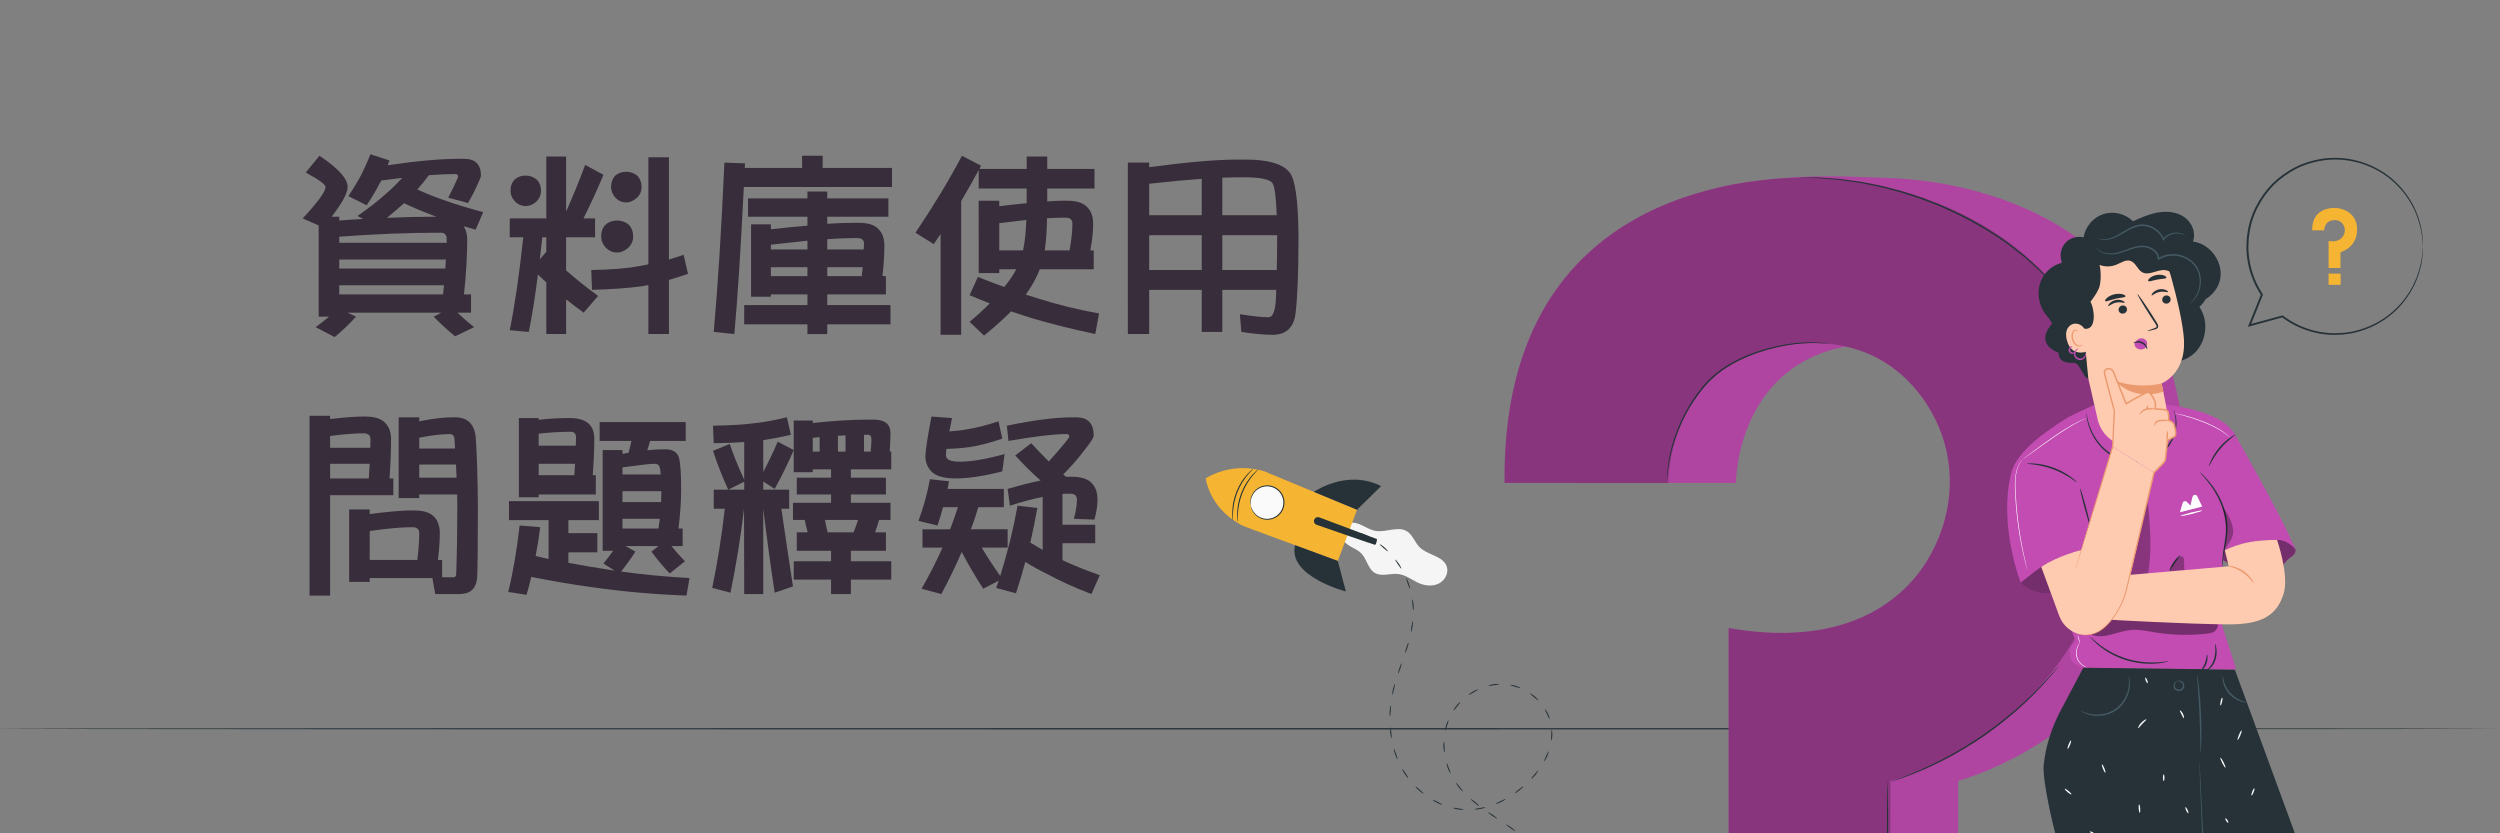 <?xml version="1.0" encoding="utf-8"?>
<!-- Generator: Adobe Illustrator 15.1.0, SVG Export Plug-In . SVG Version: 6.00 Build 0)  -->
<!DOCTYPE svg PUBLIC "-//W3C//DTD SVG 1.1//EN" "http://www.w3.org/Graphics/SVG/1.1/DTD/svg11.dtd">
<svg version="1.1" id="圖層_1" xmlns="http://www.w3.org/2000/svg" xmlns:xlink="http://www.w3.org/1999/xlink" x="0px" y="0px"
	 width="600px" height="200px" viewBox="0 0 600 200" enable-background="new 0 0 600 200" xml:space="preserve">
<rect x="0" y="0" width="600" height="200" fill="#808080" stroke="none"/>
<path fill="#263238" d="M599,174.904c0,0.095-134.326,0.175-299.986,0.175C133.3,175.079-1,174.999-1,174.904
	c0-0.096,134.3-0.174,300.014-0.174C464.674,174.73,599,174.809,599,174.904"/>
<g>
	<path fill="#F5B431" d="M554.919,55.275h2.881c0,0,0-2.419,2.516-2.461c1.305-0.024,1.979,0.832,2.255,1.487
		c0.321,0.76,0.224,1.627-0.205,2.332c-0.489,0.807-1.558,1.541-3.5,1.197v6.495h2.848v-3.805c0,0,3.995-1.032,3.995-5.436
		c0-4.213-3.776-5.19-5.393-5.19C559.076,49.895,554.865,50.194,554.919,55.275"/>
	<rect x="558.856" y="65.663" fill="#F5B431" width="2.892" height="2.699"/>
	<path fill="#263238" d="M581.483,59.128c0,0,0.01-0.125,0.007-0.366c-0.008-0.264-0.019-0.618-0.03-1.07
		c-0.011-0.237-0.011-0.5-0.035-0.791c-0.042-0.289-0.085-0.604-0.134-0.945c-0.05-0.342-0.102-0.709-0.157-1.103
		c-0.098-0.387-0.199-0.798-0.307-1.231c-0.444-1.732-1.204-3.829-2.603-5.972c-1.376-2.143-3.342-4.369-6.016-6.176
		c-2.676-1.775-6.044-3.142-9.826-3.504c-0.945-0.035-1.907-0.15-2.886-0.059c-0.487,0.035-0.984,0.024-1.478,0.095
		c-0.491,0.075-0.986,0.15-1.487,0.226c-1.971,0.403-3.994,0.99-5.876,2.006c-1.887,0.994-3.682,2.275-5.281,3.838
		c-1.564,1.595-2.925,3.457-3.971,5.53c-1.057,2.065-1.786,4.356-2.07,6.74c-0.118,0.59-0.118,1.195-0.151,1.797
		c-0.04,0.604-0.063,1.209-0.035,1.817c0.051,1.216,0.203,2.435,0.46,3.641c0.559,2.618,1.624,5.082,3.05,7.246l-0.02-0.22
		c-1.011,2.513-2.001,4.977-2.965,7.382l-0.175,0.437l0.453-0.125c2.708-0.744,5.343-1.469,7.893-2.169l-0.195-0.039
		c2.751,2.072,5.896,3.394,9.017,3.94c1.56,0.275,3.116,0.39,4.618,0.288c0.757-0.033,1.499-0.069,2.22-0.21
		c0.362-0.056,0.723-0.112,1.081-0.168c0.355-0.067,0.698-0.174,1.045-0.257c5.554-1.427,9.658-4.847,12.005-8.235
		c1.194-1.698,2.052-3.372,2.587-4.903c0.135-0.381,0.269-0.747,0.394-1.102c0.093-0.364,0.184-0.713,0.267-1.048
		c0.082-0.334,0.162-0.654,0.237-0.959c0.058-0.307,0.091-0.604,0.134-0.882c0.07-0.558,0.169-1.049,0.188-1.478
		c0.016-0.423,0.028-0.784,0.036-1.084c0.008-0.274,0.015-0.493,0.015-0.663c0.003-0.149,0-0.224,0-0.224
		c-0.015,0-0.022,0.075-0.037,0.224c-0.014,0.167-0.029,0.385-0.051,0.658c-0.022,0.3-0.047,0.659-0.074,1.079
		c-0.032,0.426-0.142,0.911-0.222,1.463c-0.399,2.173-1.267,5.429-3.699,8.757c-2.347,3.322-6.412,6.656-11.87,8.028
		c-0.342,0.08-0.68,0.185-1.03,0.249c-0.352,0.053-0.703,0.105-1.061,0.16c-0.708,0.135-1.438,0.167-2.178,0.196
		c-1.477,0.095-3.001-0.026-4.529-0.301c-3.058-0.545-6.129-1.849-8.82-3.884l-0.091-0.068l-0.104,0.03
		c-2.551,0.697-5.186,1.415-7.896,2.155l0.277,0.312c0.969-2.404,1.96-4.867,2.971-7.378l0.049-0.116l-0.07-0.104
		c-1.394-2.118-2.433-4.526-2.979-7.085c-0.252-1.178-0.399-2.368-0.45-3.558c-0.028-0.596-0.008-1.187,0.032-1.777
		c0.038-0.589,0.034-1.181,0.148-1.757c0.276-2.331,0.986-4.57,2.014-6.591c1.022-2.029,2.352-3.853,3.876-5.419
		c1.566-1.533,3.319-2.79,5.164-3.768c1.84-1.002,3.818-1.582,5.751-1.984c0.486-0.077,0.973-0.151,1.455-0.225
		c0.485-0.073,0.972-0.064,1.448-0.1c0.958-0.095,1.904,0.015,2.836,0.045c3.71,0.339,7.025,1.662,9.671,3.389
		c2.643,1.761,4.6,3.939,5.978,6.04c1.402,2.103,2.18,4.167,2.647,5.875c0.117,0.429,0.222,0.834,0.324,1.216
		c0.065,0.388,0.123,0.752,0.18,1.091c0.054,0.336,0.106,0.649,0.155,0.936c0.032,0.288,0.038,0.55,0.059,0.784
		c0.032,0.45,0.059,0.803,0.075,1.066C581.462,59.003,581.476,59.128,581.483,59.128"/>
</g>
<g>
	<g>
		<path fill="#382D3A" d="M76.667,37.383c4.51,2.987,6.765,5.485,6.765,7.496c0,1.433-1.28,3.81-3.84,7.13h1.829v0.914
			c1.95-0.152,3.854-0.274,5.713-0.366l-1.326-0.731c2.56-1.767,4.845-3.55,6.856-5.348c1.25-1.066,2.544-2.331,3.885-3.793
			c-1.584,0.183-3.261,0.396-5.028,0.64c-0.213,0.336-0.396,0.656-0.548,0.96c-0.823,1.585-1.813,3.245-2.971,4.982l-4.388-2.194
			c0.975-1.462,1.874-2.925,2.697-4.388c0.792-1.463,1.66-3.352,2.605-5.667l4.57,1.508c-0.153,0.396-0.305,0.777-0.457,1.143
			c6.856-1.036,12.63-1.554,17.323-1.554h1.051c2.681,0,4.022,1.341,4.022,4.022c0,0.305-0.259,0.976-0.777,2.011
			c-0.61,1.463-1.387,2.987-2.331,4.571l-4.753-1.28c0.67-1.249,1.371-2.681,2.103-4.296c0.183-0.426,0.274-0.701,0.274-0.823
			c0-0.366-0.244-0.548-0.731-0.548c-1.737,0-3.825,0.091-6.262,0.274c-0.976,1.28-1.905,2.423-2.788,3.428
			c1.92,0.884,3.839,1.661,5.759,2.331c2.803,1.036,6.155,2.073,10.056,3.108l-1.829,4.205c-1.005-0.274-1.965-0.548-2.879-0.822
			c0.548,0.792,0.838,1.798,0.869,3.017c0,4.022-0.259,8.471-0.777,13.346h1.691v4.388h-3.245c1.188,1.158,2.514,2.315,3.977,3.474
			l-4.571,2.194c-1.859-1.524-3.565-3.093-5.119-4.708l1.828-0.96H83.432l2.011,0.96c-1.615,1.767-3.321,3.397-5.119,4.891
			l-4.571-2.377c1.158-0.854,2.224-1.691,3.2-2.514h-2.468V54.112l-3.839-1.691c3.657-3.931,5.485-6.445,5.485-7.542
			c0-0.609-1.585-1.767-4.753-3.474L76.667,37.383z M81.42,58.271h25.779c0-0.365,0-0.686,0-0.959c0-0.975-0.488-1.463-1.463-1.463
			c-7.77,0-15.876,0.32-24.316,0.96V58.271z M81.42,64.442h25.459c0.061-0.762,0.106-1.478,0.137-2.148H81.42V64.442z M81.42,70.658
			h24.91c0.061-0.761,0.137-1.493,0.229-2.194H81.42V70.658z M92.847,52.284c3.9-0.183,7.709-0.274,11.427-0.274h0.457
			c-0.396-0.152-0.792-0.304-1.188-0.457c-2.285-0.853-4.479-1.783-6.582-2.788C95.711,49.922,94.34,51.095,92.847,52.284z"/>
		<path fill="#382D3A" d="M140.438,39.577l4.388,2.376c-1.463,3.535-3.063,7.024-4.799,10.467h2.788v4.525h-6.948v7.953
			c2.315,2.042,4.875,4.083,7.679,6.125l-3.474,4.022c-1.462-1.067-2.864-2.133-4.205-3.2v8.319h-4.753V67.778
			c-0.701-0.64-1.371-1.264-2.011-1.874c-0.731,5.638-1.462,10.223-2.194,13.758l-4.571-0.411c1.218-6.003,2.3-13.438,3.245-22.305
			h-3.245v-4.525h8.776V37.566h4.753v13.209C137.604,46.875,139.127,43.142,140.438,39.577z M126.177,42.137
			c0.944,0,1.798,0.305,2.56,0.914c0.731,0.67,1.097,1.584,1.097,2.742c0,1.067-0.427,1.981-1.28,2.743
			c-0.762,0.61-1.554,0.914-2.377,0.914c-1.067,0-1.981-0.426-2.742-1.28c-0.61-0.731-0.914-1.523-0.914-2.377
			c0-1.005,0.274-1.843,0.823-2.514C124.104,42.518,125.049,42.137,126.177,42.137z M129.559,62.248l1.554-1.828v-3.474h-0.96
			C129.971,58.774,129.772,60.542,129.559,62.248z M164.068,61.151l1.051,4.571c-1.585,0.548-3.108,1.036-4.571,1.462v12.981h-4.937
			V68.418c-0.64,0.122-1.25,0.229-1.828,0.32c-3.23,0.427-7.13,0.701-11.701,0.823l-0.183-4.754
			c4.845-0.091,8.639-0.396,11.381-0.914c0.792-0.152,1.569-0.304,2.331-0.457V37.749h4.937v24.545
			C161.707,61.928,162.88,61.547,164.068,61.151z M148.116,52.923c0.975,0,1.874,0.305,2.697,0.914
			c0.761,0.762,1.143,1.737,1.143,2.925c0,1.128-0.442,2.073-1.326,2.834c-0.823,0.671-1.661,1.005-2.514,1.005
			c-1.127,0-2.087-0.441-2.879-1.325c-0.64-0.792-0.96-1.63-0.96-2.514c0-1.035,0.29-1.919,0.869-2.651
			C145.938,53.32,146.928,52.923,148.116,52.923z M150.311,41.222c0.914,0,1.767,0.29,2.56,0.869
			c0.731,0.731,1.097,1.661,1.097,2.788c0,1.097-0.411,1.996-1.234,2.697c-0.793,0.67-1.6,1.005-2.422,1.005
			c-1.067,0-1.981-0.426-2.743-1.28c-0.61-0.792-0.914-1.6-0.914-2.422c0-0.975,0.274-1.828,0.823-2.56
			C148.238,41.588,149.183,41.222,150.311,41.222z"/>
		<path fill="#382D3A" d="M192.507,37.383h4.937v2.925h16.637v4.571h-35.56c-0.762,15.358-1.524,27.12-2.286,35.286l-4.936-0.503
			c0.975-10.817,1.828-24.362,2.56-40.634l4.937,0.183c0,0.366-0.016,0.731-0.046,1.097h13.758V37.383z M179.526,47.622h14.261
			v-1.646h4.753v1.646h14.672v4.388h-14.672v1.691c2.468-0.152,4.54-0.229,6.216-0.229h1.28c2.286,0,3.885,0.502,4.799,1.508
			c0.944,0.945,1.417,2.27,1.417,3.977c0,2.164-0.153,4.601-0.457,7.313h0.823v4.388h-14.078v2.56h15.175v4.617h-15.175v2.331
			h-4.753v-2.331h-15.175v-4.617h15.175v-2.56h-8.776v0.549h-4.753V53.837h4.753v1.188c3.26-0.366,6.186-0.655,8.776-0.868v-2.148
			h-14.261V47.622z M185.011,59.871h8.776v-2.103c-2.712,0.274-5.638,0.594-8.776,0.96V59.871z M185.011,66.27h8.776v-2.148h-8.776
			V66.27z M198.541,57.403v2.468h8.73c0.061-0.518,0.091-0.99,0.091-1.417c0-0.883-0.564-1.326-1.691-1.326
			C203.568,57.128,201.192,57.22,198.541,57.403z M198.541,64.122v2.148h8.273c0.091-0.761,0.167-1.478,0.229-2.148H198.541z"/>
		<path fill="#382D3A" d="M230.865,37.383l4.57,2.377c-0.122,0.244-0.244,0.503-0.366,0.777h11.335v-2.971h4.937v2.971h11.335v4.708
			h-11.335v3.108c1.432-0.121,2.666-0.183,3.702-0.183h1.051c2.255,0,3.854,0.503,4.799,1.508c0.975,0.945,1.463,2.271,1.463,3.977
			c0,1.92-0.229,4.068-0.686,6.445h0.823v4.525h-12.936c-0.792,2.011-1.904,4.022-3.336,6.033c-0.031,0-0.046,0.016-0.046,0.046
			c0.915,0.305,1.783,0.579,2.605,0.823c4.997,1.584,9.994,2.818,14.992,3.702l-0.915,4.937c-5.485-1.158-10.437-2.393-14.854-3.702
			c-1.737-0.519-3.52-1.097-5.348-1.737c-1.768,1.797-3.931,3.732-6.49,5.805l-3.474-3.291c1.828-1.524,3.443-3.001,4.845-4.434
			c-1.584-0.609-3.199-1.264-4.845-1.965l2.011-4.388c2.254,0.915,4.357,1.722,6.308,2.423c0.121-0.152,0.243-0.304,0.365-0.457
			c1.006-1.219,1.844-2.483,2.514-3.794h-4.068v0.914h-4.937V48.17h4.937v1.326c2.438-0.304,4.631-0.549,6.582-0.731v-3.52h-11.518
			v-4.434c-1.341,2.499-2.742,4.982-4.205,7.45v32.086h-4.937V56.168c-0.548,0.793-1.097,1.6-1.646,2.423l-4.388-2.743
			C224.07,49.389,227.787,43.233,230.865,37.383z M239.824,60.1h5.713c0.426-2.011,0.686-4.449,0.777-7.313
			c-1.981,0.214-4.144,0.473-6.49,0.777V60.1z M251.296,52.375c-0.061,2.987-0.244,5.561-0.548,7.725h5.942
			c0.457-2.468,0.686-4.617,0.686-6.445c0-0.944-0.548-1.417-1.645-1.417C254.389,52.238,252.911,52.284,251.296,52.375z"/>
		<path fill="#382D3A" d="M270.685,39.028h5.12v1.097c9.11-1.218,16.195-1.828,21.253-1.828h1.874c5.363,0,8.867,1.005,10.513,3.017
			c1.401,1.615,2.133,6.75,2.194,15.403c0,8.349-0.229,14.443-0.686,18.283c-0.365,3.565-2.21,5.348-5.531,5.348
			c-2.041,0-4.541-0.229-7.496-0.686l-0.366-4.25c3.108,0.487,5.424,0.731,6.947,0.731c1.066-0.091,1.646-1.768,1.737-5.028
			c0.03-0.487,0.046-1.005,0.046-1.554h-12.936v10.101h-4.937V69.561h-12.615v10.604h-5.12V39.028z M275.804,51.644h12.615v-8.73
			c-3.778,0.274-7.983,0.67-12.615,1.188V51.644z M275.804,64.807h12.615v-8.364h-12.615V64.807z M293.355,42.639v9.004h13.072
			c-0.183-4.449-0.533-7.023-1.051-7.725c-0.762-0.914-3.018-1.371-6.765-1.371C296.997,42.548,295.245,42.579,293.355,42.639z
			 M293.355,56.443v8.364h13.072c0.061-2.529,0.092-5.226,0.092-8.09c0-0.122,0-0.213,0-0.274H293.355z"/>
		<path fill="#382D3A" d="M74.29,99.789h4.937v0.778c3.503-0.396,6.109-0.595,7.816-0.595h0.594c2.255,0,3.854,0.503,4.799,1.509
			c0.944,0.944,1.417,2.27,1.417,3.977c0,2.742-0.122,5.865-0.366,9.369h0.915v4.022H79.227v24.088H74.29V99.789z M79.227,107.468
			h9.644c0.03-0.7,0.046-1.372,0.046-2.011c0-0.976-0.549-1.463-1.646-1.463c-2.073,0-4.754,0.213-8.044,0.64V107.468z
			 M79.227,114.826h9.278c0.091-1.219,0.167-2.392,0.229-3.52h-9.507V114.826z M95.681,100.154h4.936v0.96
			c3.169-0.64,5.82-0.96,7.953-0.96h0.64c3.046,0,4.708,1.661,4.982,4.982c0.274,4.084,0.441,9.492,0.503,16.227
			c0,9.385-0.062,15.189-0.183,17.414c-0.274,2.529-1.676,3.793-4.205,3.793h-5.851l-0.686-3.839H88.733v0.914h-4.937v-17.368h4.937
			v1.096c4.449-0.578,7.74-0.867,9.873-0.867h0.731c2.255,0,3.854,0.487,4.799,1.462c0.944,0.944,1.417,2.271,1.417,3.977
			c0,1.92-0.153,4.067-0.457,6.444h1.005v4.16h2.743c0.366,0,0.579-0.229,0.64-0.686c0.183-5.18,0.274-10.68,0.274-16.5
			c0-0.885-0.016-1.783-0.046-2.697h-9.096v0.868h-4.936V100.154z M88.733,134.389h11.427c0.304-2.468,0.457-4.615,0.457-6.444
			c0-0.944-0.548-1.417-1.646-1.417c-2.621,0-6.033,0.305-10.238,0.914V134.389z M100.617,107.65h8.593
			c-0.031-0.762-0.077-1.508-0.137-2.24c-0.062-0.822-0.442-1.233-1.143-1.233c-1.89,0-4.327,0.29-7.313,0.868V107.65z
			 M100.617,114.644h8.959c-0.031-1.036-0.077-2.087-0.137-3.153h-8.822V114.644z"/>
		<path fill="#382D3A" d="M122.155,120.266h21.574v4.57h-7.313v3.108h6.947v4.616h-6.947v2.514c3.017,0.579,6.048,1.098,9.096,1.555
			c0.67,0.121,1.34,0.229,2.011,0.32l-2.696-1.691c0.853-1.066,1.629-2.087,2.331-3.063h-2.514v-24.18h4.753v0.914
			c0.487-0.091,0.975-0.182,1.463-0.273c0.244-0.854,0.472-1.798,0.686-2.834h-7.633v-4.525h20.66v4.525h-8.547
			c-0.214,0.793-0.442,1.539-0.686,2.24c1.462-0.152,2.651-0.229,3.565-0.229h0.869c1.737,0,2.803,0.702,3.199,2.103
			c0.335,1.28,0.503,3.81,0.503,7.588c0,2.773-0.213,5.881-0.64,9.324h1.006v4.205h-2.697c1.005,1.25,2.087,2.468,3.245,3.656
			l-3.657,2.926c-1.646-1.737-3.108-3.489-4.388-5.257l1.691-1.325h-7.907l2.377,1.325c-1.036,1.616-2.179,3.215-3.428,4.8
			c5.028,0.7,10.497,1.218,16.409,1.554l-0.731,4.205c-7.558-0.274-15.008-0.931-22.351-1.966c-4.724-0.64-9.69-1.479-14.9-2.514
			c-0.335,1.492-0.716,2.926-1.143,4.297l-4.388-0.686c1.127-4.51,2.042-9.828,2.743-15.952l4.937,0.411
			c-0.305,2.438-0.671,4.738-1.097,6.902c1.036,0.244,2.072,0.487,3.108,0.73v-9.324h-9.507V120.266z M124.531,100.337h4.754v0.411
			c2.468-0.273,4.829-0.411,7.084-0.411h0.594c3.717,0.061,5.606,1.661,5.667,4.799c0,2.713-0.122,5.684-0.365,8.912h0.731v4.617
			h-13.712v0.686h-4.754V100.337z M129.285,106.965h8.913c0.03-0.762,0.046-1.432,0.046-2.012c0-0.883-0.427-1.325-1.28-1.325
			c-2.468,0-5.028,0.153-7.679,0.458V106.965z M129.285,114.049h8.547c0.061-0.943,0.122-1.857,0.183-2.742h-8.73V114.049z
			 M149.396,113.867h9.188c-0.062-0.914-0.168-1.539-0.32-1.875c-0.153-0.457-0.548-0.686-1.188-0.686
			c-0.945,0-3.504,0.291-7.679,0.869V113.867z M149.396,120.494h9.279c0.03-0.914,0.046-1.783,0.046-2.605h-9.325V120.494z
			 M149.396,126.848h8.639c0.122-0.822,0.229-1.6,0.32-2.331h-8.959V126.848z"/>
		<path fill="#382D3A" d="M188.851,100.154l0.96,4.205c-2.438,0.549-4.647,0.976-6.627,1.279v7.634
			c1.31-2.498,2.468-4.921,3.474-7.268l3.839,2.011c-1.371,3.17-2.895,6.277-4.571,9.324l-2.742-1.782v1.966h6.216v4.57h-1.874
			c0.853,5.881,1.783,12.098,2.788,18.648l-4.388,1.509c-1.005-6.612-1.919-13.331-2.742-20.157v20.477h-4.571l-0.045-20.477
			c-0.762,6.521-1.844,13.24-3.246,20.157l-4.388-1.144c1.31-6.337,2.315-12.676,3.017-19.014h-2.651v-4.57h7.313v-1.92l-3.839,1.92
			c-1.341-2.895-2.56-6.003-3.657-9.324l4.022-1.646c0.853,2.561,2.011,5.425,3.474,8.594v-9.051
			c-2.164,0.153-4.602,0.245-7.313,0.275l-0.183-4.205c3.87-0.061,6.917-0.229,9.142-0.504
			C182.848,101.42,185.712,100.916,188.851,100.154z M190.496,100.932h4.571v0.594c4.875-0.549,9.431-0.822,13.667-0.822h0.96
			c2.681,0,4.022,1.097,4.022,3.291c0,0.822-0.061,2.285-0.183,4.388h0.366v4.251h-9.69v2.011h8.41v4.022h-8.41v2.011h9.507v4.114
			h-2.742c-0.305,1.053-0.625,2.042-0.96,2.971h2.605v4.434h-8.41v2.514h9.69v4.389h-9.69v3.473h-4.753v-3.473h-8.959v-4.389h8.959
			v-2.514h-8.228v-4.434h2.605c-0.274-1.053-0.503-2.043-0.686-2.971h-2.834v-4.114h9.142v-2.011h-8.228v-4.022h8.228v-2.011h-4.388
			v0.686h-4.571V100.932z M195.067,108.382h1.646v-3.474c-0.548,0.061-1.097,0.122-1.646,0.183V108.382z M198.632,127.762h6.216
			c0.396-0.99,0.762-1.98,1.097-2.971h-7.953C198.175,125.781,198.388,126.771,198.632,127.762z M201.101,108.382h1.828v-3.886
			c-0.61,0.031-1.219,0.063-1.828,0.092V108.382z M207.362,108.382h1.6c0.122-1.31,0.183-2.286,0.183-2.925
			c0-0.732-0.245-1.098-0.731-1.098c-0.366,0-0.716,0-1.051,0V108.382z"/>
		<path fill="#382D3A" d="M223.186,115.01l4.571,0.502c-0.091,0.61-0.198,1.219-0.32,1.828h13.483v4.389h-6.125
			c-0.519,1.768-1.113,3.535-1.783,5.302h8.822v4.388h-6.216c1.249,2.133,2.727,4.403,4.434,6.811
			c1.767-5.637,3.154-11.259,4.159-16.865l4.753,0.548c-0.488,2.742-1.051,5.516-1.691,8.319c1.005,0.609,1.996,1.188,2.971,1.736
			V119.26c-2.316,0.457-4.937,1.158-7.862,2.104l-0.548-4.023c3.017-0.883,5.652-1.554,7.907-2.011
			c-2.255-2.011-4.282-4.022-6.079-6.033l3.839-2.925c1.34,1.462,2.743,2.925,4.205,4.387c1.34-1.462,2.697-3.031,4.068-4.707
			c0.579-0.701,0.869-1.143,0.869-1.326c0-0.365-0.245-0.548-0.731-0.548c-2.956,0-7.587,0.548-13.895,1.646l-0.366-3.656
			c6.399-1.341,11.686-2.012,15.86-2.012h0.777c2.803,0,4.205,1.463,4.205,4.389c0,0.457-0.656,1.508-1.966,3.153
			c-1.462,1.981-3.245,4.038-5.348,6.171c0.213,0.182,0.426,0.365,0.64,0.548c0.183,0,0.35,0,0.502,0h0.869
			c2.285,0,3.885,0.503,4.799,1.509c0.944,0.944,1.417,2.27,1.417,3.977c0,1.341-0.244,2.94-0.731,4.799l-4.937-0.183
			c0.487-1.829,0.731-3.366,0.731-4.616c0-0.944-0.548-1.418-1.646-1.418c-0.579,0-1.188,0.016-1.828,0.047v7.404h7.861v4.434
			h-7.861v4.068c2.589,1.218,5.576,2.422,8.958,3.61l-2.011,4.524c-3.839-1.463-7.283-3.016-10.33-4.662
			c-1.92-0.914-3.764-1.936-5.531-3.063c-0.67,2.498-1.417,5.013-2.24,7.542l-4.753-1.28c0.213-0.578,0.412-1.158,0.594-1.736
			l-3.702,1.92c-1.829-2.804-3.55-5.744-5.165-8.822c-1.433,3.322-3.063,6.689-4.891,10.102l-4.753-1.279
			c1.889-3.261,3.565-6.551,5.027-9.873h-4.799v-4.388h6.627c0.67-1.737,1.295-3.504,1.874-5.302h-3.565
			c-0.396,1.432-0.838,2.895-1.325,4.388l-4.571-1.097C221.662,121.668,222.576,118.331,223.186,115.01z M223.552,99.972
			l4.937,0.366c-0.244,1.159-0.457,2.225-0.64,3.2c1.798-0.121,3.306-0.305,4.525-0.549c2.194-0.365,4.616-0.99,7.267-1.874
			l0.915,4.159c-2.956,1.006-5.546,1.676-7.771,2.012c-1.615,0.244-3.504,0.396-5.667,0.457c-0.062,0.701-0.092,1.219-0.092,1.554
			c0,1.005,1.097,1.509,3.291,1.509c2.803,0,6.399-0.609,10.787-1.828l-0.548,4.158c-4.479,1.129-8.198,1.691-11.153,1.691
			c-2.53,0-4.373-0.457-5.531-1.371c-1.097-0.914-1.691-2.178-1.782-3.793C222.089,108.32,222.576,105.091,223.552,99.972z"/>
	</g>
</g>
<g>
	<defs>
		<rect id="SVGID_1_" width="600" height="200"/>
	</defs>
	<clipPath id="SVGID_2_">
		<use xlink:href="#SVGID_1_"  overflow="visible"/>
	</clipPath>
	<g clip-path="url(#SVGID_2_)">
		<path fill="#C24CB2" d="M377.357,115.908h39.263c0,0,0-32.967,34.259-33.557c17.79-0.306,27.017,11.348,30.766,20.276
			c4.352,10.369,3.035,22.184-2.798,31.8c-6.657,10.981-21.001,22.013-47.46,17.353l-0.252,87.469h38.82v-51.853
			c0,0,54.451-14.073,54.451-74.081c0-57.412-46.427-69.814-71.379-70.612c-13.885-0.443-18.917-1.039-36.091,1.398
			C395.056,47.206,376.895,72.617,377.357,115.908"/>
		<rect x="431.025" y="257.486" fill="#C24CB2" width="39.401" height="36.801"/>
		<rect x="431.025" y="257.486" opacity="0.1" width="39.401" height="36.801"/>
		<path opacity="0.1" d="M377.357,115.908h39.263c0,0,0-32.967,34.259-33.557c17.79-0.306,27.017,11.348,30.766,20.276
			c4.352,10.369,3.035,22.184-2.798,31.8c-6.657,10.981-21.001,22.013-47.46,17.353l-0.252,87.469h38.82v-51.853
			c0,0,54.451-14.073,54.451-74.081c0-57.412-46.427-69.814-71.379-70.612c-13.885-0.443-18.917-1.039-36.091,1.398
			C395.056,47.206,376.895,72.617,377.357,115.908"/>
		<path fill="#C24CB2" d="M361.094,115.908h39.264c0,0,0-32.967,34.259-33.557c17.79-0.306,27.015,11.348,30.765,20.276
			c4.352,10.369,3.035,22.184-2.797,31.8c-6.66,10.981-21.252,20.96-47.713,16.3v88.521h38.823v-51.853
			c0,0,54.448-14.073,54.448-74.081c0-57.412-51.484-70.746-73.524-70.746C417.765,42.568,360.354,46.641,361.094,115.908"/>
		<path opacity="0.3" d="M361.094,115.908h39.264c0,0,0-32.967,34.259-33.557c17.79-0.306,27.015,11.348,30.765,20.276
			c4.352,10.369,3.035,22.184-2.797,31.8c-6.66,10.981-21.252,20.96-47.713,16.3v88.521h38.823v-51.853
			c0,0,54.448-14.073,54.448-74.081c0-57.412-51.484-70.746-73.524-70.746C417.765,42.568,360.354,46.641,361.094,115.908"/>
		<rect x="414.764" y="257.486" fill="#C24CB2" width="39.4" height="36.801"/>
		<rect x="414.764" y="257.486" opacity="0.3" width="39.4" height="36.801"/>
		<path fill="#263238" d="M439.05,82.534c-0.003,0.012-0.206,0-0.588-0.035c-0.384-0.02-0.943-0.128-1.673-0.137
			c-1.453-0.094-3.572-0.059-6.156,0.257c-2.585,0.322-5.635,0.963-8.887,2.09c-1.618,0.584-3.301,1.254-4.953,2.13
			c-1.666,0.845-3.318,1.878-4.845,3.137c-1.533,1.243-2.83,2.695-3.962,4.188c-1.135,1.487-2.117,3.003-2.97,4.5
			c-1.67,3.009-2.809,5.916-3.515,8.421c-0.724,2.502-1.039,4.597-1.184,6.045c-0.083,0.725-0.104,1.291-0.125,1.674
			c-0.022,0.385-0.041,0.586-0.05,0.586c-0.016,0-0.021-0.201-0.021-0.586c-0.004-0.387-0.004-0.956,0.059-1.686
			c0.102-1.46,0.382-3.573,1.077-6.104c0.68-2.53,1.805-5.467,3.473-8.511c0.852-1.512,1.837-3.047,2.981-4.553
			c1.133-1.502,2.45-2.981,4.013-4.248c1.551-1.279,3.222-2.323,4.909-3.172c1.67-0.882,3.369-1.552,5.002-2.131
			c3.287-1.12,6.363-1.736,8.966-2.029c2.604-0.286,4.736-0.285,6.194-0.146c0.733,0.031,1.292,0.16,1.674,0.205
			C438.851,82.487,439.051,82.522,439.05,82.534"/>
		<path fill="#263238" d="M498.206,75.523c-0.008,0.005-0.051-0.048-0.127-0.154c-0.09-0.122-0.203-0.279-0.347-0.472
			c-0.308-0.44-0.739-1.054-1.29-1.834c-0.284-0.396-0.58-0.851-0.938-1.322c-0.374-0.458-0.784-0.955-1.223-1.487
			c-0.441-0.536-0.91-1.105-1.409-1.71c-0.509-0.592-1.104-1.171-1.701-1.806c-0.609-0.619-1.215-1.304-1.903-1.955
			c-0.707-0.636-1.439-1.299-2.197-1.984c-0.381-0.339-0.755-0.701-1.162-1.037c-0.417-0.328-0.84-0.66-1.265-0.997
			c-0.864-0.665-1.723-1.389-2.655-2.058c-3.725-2.699-8.085-5.293-12.866-7.599c-1.209-0.546-2.402-1.087-3.582-1.62
			c-1.205-0.466-2.393-0.928-3.56-1.381c-1.155-0.479-2.34-0.82-3.481-1.198c-1.15-0.357-2.26-0.77-3.379-1.034
			c-1.115-0.292-2.198-0.575-3.252-0.853c-1.054-0.28-2.102-0.445-3.1-0.662c-1.006-0.188-1.965-0.438-2.91-0.556
			c-0.938-0.135-1.84-0.266-2.701-0.391c-1.717-0.294-3.296-0.352-4.67-0.492c-0.691-0.055-1.331-0.127-1.923-0.155
			c-0.59-0.015-1.129-0.031-1.62-0.043c-0.953-0.03-1.705-0.055-2.243-0.073c-0.238-0.012-0.432-0.02-0.582-0.028
			c-0.132-0.008-0.2-0.014-0.2-0.021c0-0.007,0.068-0.011,0.2-0.015c0.15-0.003,0.344-0.003,0.582-0.006
			c0.538,0,1.293,0.003,2.248,0.005c0.489,0.003,1.034,0.008,1.624,0.012c0.594,0.017,1.236,0.082,1.928,0.128
			c1.379,0.12,2.964,0.16,4.688,0.441c0.867,0.117,1.771,0.24,2.716,0.37c0.947,0.109,1.911,0.354,2.92,0.535
			c1.008,0.213,2.061,0.375,3.115,0.648c1.062,0.274,2.149,0.555,3.267,0.844c1.127,0.258,2.24,0.667,3.395,1.023
			c1.149,0.375,2.336,0.716,3.502,1.195c1.172,0.452,2.362,0.915,3.574,1.381c1.184,0.536,2.383,1.078,3.6,1.626
			c4.803,2.313,9.172,4.929,12.903,7.654c0.937,0.676,1.796,1.407,2.66,2.079c0.427,0.34,0.847,0.677,1.263,1.009
			c0.407,0.336,0.781,0.704,1.163,1.045c0.757,0.695,1.487,1.365,2.192,2.009c0.688,0.661,1.29,1.351,1.896,1.981
			c0.59,0.642,1.183,1.227,1.69,1.83c0.491,0.613,0.954,1.189,1.388,1.732c0.435,0.542,0.836,1.046,1.207,1.511
			c0.352,0.479,0.639,0.939,0.913,1.344c0.529,0.796,0.942,1.424,1.242,1.875c0.13,0.202,0.23,0.363,0.313,0.491
			C498.178,75.463,498.21,75.521,498.206,75.523"/>
		<path fill="#263238" d="M494.115,159.819c0.01,0.01-0.094,0.148-0.297,0.409c-0.23,0.283-0.53,0.658-0.906,1.123
			c-0.393,0.492-0.881,1.084-1.481,1.744c-0.597,0.664-1.255,1.438-2.044,2.234c-0.773,0.814-1.627,1.701-2.591,2.607
			c-0.936,0.932-1.997,1.861-3.102,2.852c-2.25,1.941-4.813,3.97-7.629,5.925c-2.832,1.938-5.642,3.612-8.253,5.024
			c-1.32,0.678-2.567,1.342-3.77,1.887c-1.188,0.578-2.32,1.059-3.358,1.492c-1.025,0.456-1.983,0.797-2.812,1.117
			c-0.834,0.326-1.561,0.571-2.159,0.766c-0.569,0.186-1.026,0.334-1.374,0.448c-0.315,0.095-0.48,0.144-0.486,0.13
			c-0.003-0.013,0.157-0.081,0.464-0.201c0.343-0.128,0.792-0.295,1.353-0.508c0.589-0.211,1.307-0.476,2.13-0.82
			c0.821-0.338,1.772-0.693,2.789-1.162c1.025-0.445,2.149-0.94,3.328-1.525c1.192-0.553,2.43-1.223,3.743-1.911
			c2.592-1.421,5.384-3.097,8.203-5.028c2.806-1.947,5.362-3.96,7.615-5.881c1.106-0.98,2.174-1.898,3.114-2.819
			c0.969-0.893,1.831-1.765,2.613-2.565c0.8-0.783,1.468-1.545,2.076-2.192c0.612-0.647,1.116-1.224,1.525-1.702
			c0.395-0.447,0.716-0.807,0.955-1.082C493.982,159.938,494.104,159.812,494.115,159.819"/>
		<path fill="#263238" d="M453.009,236.169c-0.101,0-0.179-10.921-0.179-24.387c0-13.472,0.078-24.392,0.179-24.392
			c0.096,0,0.176,10.92,0.176,24.392C453.185,225.248,453.104,236.169,453.009,236.169"/>
		<path fill="#263238" d="M454.504,291.791c-0.098,0-0.176-7.664-0.176-17.113c0-9.457,0.078-17.117,0.176-17.117
			c0.099,0,0.179,7.66,0.179,17.117C454.683,284.127,454.603,291.791,454.504,291.791"/>
	</g>
	<g clip-path="url(#SVGID_2_)">
		<defs>
			<rect id="SVGID_3_" x="256.849" y="-1.255" width="361.804" height="257.263"/>
		</defs>
		<clipPath id="SVGID_4_">
			<use xlink:href="#SVGID_3_"  overflow="visible"/>
		</clipPath>
		<path clip-path="url(#SVGID_4_)" fill="#C24CB2" d="M485.072,138.915c-0.73,1.454,1.976,2.63,3.535,3.103
			c1.561,0.472,3.224,0.422,4.852,0.333c2.156-0.115,4.39-0.316,6.269-1.388c1.664-0.952,2.906-2.524,3.776-4.236
			c0.868-1.711,1.393-3.57,1.914-5.418C505.418,131.309,488.324,132.427,485.072,138.915"/>
		<g opacity="0.4" clip-path="url(#SVGID_4_)">
			<g>
				<defs>
					<rect id="SVGID_5_" x="484.953" y="131.309" width="20.465" height="11.101"/>
				</defs>
				<clipPath id="SVGID_6_">
					<use xlink:href="#SVGID_5_"  overflow="visible"/>
				</clipPath>
				<path clip-path="url(#SVGID_6_)" d="M485.072,138.915c-0.73,1.454,1.976,2.63,3.535,3.103c1.561,0.472,3.224,0.422,4.852,0.333
					c2.156-0.115,4.39-0.316,6.269-1.388c1.664-0.952,2.906-2.524,3.776-4.236c0.868-1.711,1.393-3.57,1.914-5.418
					C505.418,131.309,488.324,132.427,485.072,138.915"/>
			</g>
		</g>
		<path clip-path="url(#SVGID_4_)" fill="#C24CB2" d="M533.369,134.281c2.791,1.992,6.222,3.07,9.651,3.03
			c1.641-0.021,3.384-0.339,4.595-1.446c0.559-0.51,0.972-1.162,1.548-1.652c0.39-0.334,0.848-0.588,1.214-0.945
			s0.644-0.87,0.533-1.373c-0.112-0.512-0.543-1.339-1-1.6c-1.964-1.111-4.308-1.072-6.565-1.019
			c-2.255,0.05-4.48,0.575-6.619,1.298c-1.749,0.588-3.583,1.418-4.473,3.037"/>
		<g opacity="0.4" clip-path="url(#SVGID_4_)">
			<g>
				<defs>
					<rect id="SVGID_7_" x="532.253" y="129.264" width="18.682" height="8.048"/>
				</defs>
				<clipPath id="SVGID_8_">
					<use xlink:href="#SVGID_7_"  overflow="visible"/>
				</clipPath>
				<path clip-path="url(#SVGID_8_)" d="M550.91,131.895c-0.112-0.512-0.827-1.193-1.284-1.453
					c-1.962-1.115-4.023-1.219-6.281-1.166c-2.255,0.051-4.48,0.576-6.619,1.299c-1.749,0.588-3.585,1.418-4.473,3.041l1.116,0.666
					c2.791,1.992,6.222,3.071,9.651,3.03c1.641-0.021,3.383-0.337,4.595-1.446c0.559-0.51,0.973-1.162,1.548-1.652
					c0.39-0.334,0.848-0.588,1.214-0.945S551.02,132.397,550.91,131.895"/>
			</g>
		</g>
		<path clip-path="url(#SVGID_4_)" fill="#C24CB2" d="M499.995,160.257l36.073,0.47c0.317,0.008,0.542-0.301,0.444-0.604
			l-4.229-13.199c0,0,0.621-6.594,1.483-14.531c1.307-12.045,3.048-27.188,3.073-27.147c-2.466-6.914-17.024-8.094-17.024-8.094
			l-16.592,0.986l-0.585-0.973l-4.774,2.219c-1.044,0.484-2.041,1.05-2.999,1.69c-3.148,2.111-10.751,6.946-12.136,12.344
			c-3.205,12.476,2.225,26.406,2.225,26.406l3.481-2.723c0.909-0.691,1.772-1.286,2.763-1.847l6.992,18.729
			c0,0-1.457,0.887-1.516,2.404C496.614,157.908,497.425,159.736,499.995,160.257"/>
		<g opacity="0.3" clip-path="url(#SVGID_4_)">
			<g>
				<defs>
					<rect id="SVGID_9_" x="510.751" y="119.473" width="5.353" height="19.492"/>
				</defs>
				<clipPath id="SVGID_10_">
					<use xlink:href="#SVGID_9_"  overflow="visible"/>
				</clipPath>
				<path clip-path="url(#SVGID_10_)" d="M515.457,138.171c1.149-6.149,0.542-12.474-0.069-18.698
					c-2.001,5.092-1.929,10.834-4.047,15.879c-0.23,0.543-0.486,1.084-0.567,1.672c-0.078,0.584,0.049,1.231,0.484,1.631
					c0.576,0.525,1.434,0.242,2.209,0.148C514.286,138.705,514.719,138.424,515.457,138.171"/>
			</g>
		</g>
		<g opacity="0.4" clip-path="url(#SVGID_4_)">
			<g>
				<defs>
					<rect id="SVGID_11_" x="501.686" y="147.828" width="30.648" height="4.873"/>
				</defs>
				<clipPath id="SVGID_12_">
					<use xlink:href="#SVGID_11_"  overflow="visible"/>
				</clipPath>
				<path clip-path="url(#SVGID_12_)" d="M502.171,152.406c2.912,1.012,5.976-0.864,9.039-1.195c2.024-0.22,4.054,0.244,6.062,0.57
					c4.063,0.66,8.213,0.76,12.303,0.301c0.623-0.069,1.264-0.158,1.809-0.468c0.55-0.308,0.986-1.169,0.949-1.792
					c-6.813-0.701-13.625-1.119-20.439-1.816c-1.709-0.178-3.47-0.346-5.107,0.16c-2.063,0.639-3.648,2.258-5.1,3.85"/>
			</g>
		</g>
		<path clip-path="url(#SVGID_4_)" fill="#C24CB2" d="M549.869,129.512c-2.951-6.632-13.334-24.982-13.334-24.982l-8.043,10.082
			l1.878,19.792c0,0,4.245-4.741,16.122-4.835c2.765-0.021,4.418,2.326,4.418,2.326L549.869,129.512z"/>
		<path clip-path="url(#SVGID_4_)" fill="#263238" d="M501.593,126.009c-0.103,0.026-0.711-1.911-1.354-4.328
			c-0.649-2.417-1.094-4.399-0.993-4.428c0.1-0.026,0.706,1.913,1.356,4.329C501.249,124,501.693,125.981,501.593,126.009"/>
		<path clip-path="url(#SVGID_4_)" fill="#263238" d="M527.887,113.27c0.018-0.018,0.283,0.207,0.743,0.631
			c0.452,0.438,1.09,1.09,1.792,1.969c1.402,1.739,3.122,4.457,3.842,7.858c0.359,1.693,0.418,3.362,0.229,4.847
			c-0.186,1.481-0.472,2.783-0.651,3.886c-0.192,1.103-0.303,1.994-0.36,2.616c-0.058,0.621-0.072,0.967-0.103,0.967
			c-0.022,0-0.057-0.346-0.046-0.973c0.014-0.631,0.086-1.539,0.244-2.651c0.148-1.11,0.407-2.425,0.57-3.884
			c0.165-1.454,0.098-3.076-0.254-4.729c-0.699-3.322-2.346-6.014-3.682-7.773C528.872,114.252,527.833,113.324,527.887,113.27"/>
		<path clip-path="url(#SVGID_4_)" fill="#263238" d="M520.521,158.68c0.007,0.025-0.272,0.104-0.785,0.227
			c-0.255,0.066-0.569,0.136-0.941,0.184c-0.37,0.052-0.792,0.132-1.264,0.154c-0.94,0.091-2.064,0.087-3.313-0.021
			c-1.24-0.128-2.599-0.376-3.981-0.797c-1.373-0.435-2.637-1-3.73-1.597c-1.088-0.617-2.02-1.254-2.743-1.86
			c-0.375-0.286-0.676-0.59-0.952-0.843c-0.281-0.25-0.5-0.486-0.673-0.684c-0.351-0.393-0.537-0.615-0.518-0.635
			c0.055-0.051,0.832,0.817,2.308,1.949c0.735,0.572,1.667,1.176,2.742,1.768c1.088,0.569,2.327,1.113,3.681,1.543
			c1.354,0.412,2.685,0.666,3.905,0.81c1.219,0.125,2.331,0.155,3.259,0.099C519.372,158.881,520.505,158.605,520.521,158.68"/>
		<path clip-path="url(#SVGID_4_)" fill="#263238" d="M531.663,154.553c0.043-0.011,0.184,0.385,0.278,1.055
			c0.086,0.665,0.104,1.629-0.196,2.638c-0.286,1.015-0.889,1.81-1.419,2.241c-0.528,0.439-0.934,0.58-0.951,0.544
			c-0.031-0.054,0.319-0.275,0.771-0.738c0.451-0.458,0.969-1.204,1.236-2.154C531.933,156.227,531.52,154.561,531.663,154.553"/>
		<path clip-path="url(#SVGID_4_)" fill="#263238" d="M529.699,157.102c0.094-0.023,0.286,1.031-0.184,2.225
			c-0.457,1.2-1.31,1.85-1.364,1.77c-0.08-0.08,0.596-0.799,1.014-1.904C529.602,158.092,529.589,157.104,529.699,157.102"/>
		<path clip-path="url(#SVGID_4_)" fill="#263238" d="M523.242,133.291c0.075,0.078-0.594,0.832-1.285,1.854
			c-0.703,1.014-1.168,1.908-1.269,1.867c-0.091-0.037,0.231-1.029,0.956-2.082C522.363,133.875,523.174,133.217,523.242,133.291"/>
		<path clip-path="url(#SVGID_4_)" fill="#263238" d="M498.483,115.768c-0.04,0.047-0.612-0.416-1.6-1.061
			c-0.984-0.646-2.41-1.441-4.093-2.074c-1.686-0.628-3.283-0.959-4.454-1.116c-1.17-0.159-1.902-0.187-1.902-0.248
			c0-0.042,0.739-0.11,1.935-0.017c1.191,0.092,2.833,0.389,4.552,1.027c1.717,0.643,3.154,1.498,4.114,2.208
			C497.999,115.199,498.513,115.735,498.483,115.768"/>
		<path clip-path="url(#SVGID_4_)" fill="#263238" d="M536.542,104.289c0.068,0.101-1.883,1.291-3.658,3.421
			c-1.796,2.113-2.637,4.237-2.747,4.187c-0.042-0.017,0.113-0.567,0.502-1.404c0.393-0.834,1.051-1.942,1.956-3.025
			c0.915-1.08,1.893-1.915,2.646-2.443C536,104.496,536.518,104.25,536.542,104.289"/>
		<path clip-path="url(#SVGID_4_)" fill="#263238" d="M521.645,98.325c0.012-0.004,0.067,0.11,0.161,0.336
			c0.107,0.222,0.217,0.563,0.338,1.015c0.229,0.896,0.353,2.281-0.014,3.918c-0.378,1.617-1.28,3.504-2.951,4.987
			c-1.658,1.493-4.103,2.378-6.657,2.372c-2.563-0.018-4.968-0.895-6.724-2.248c-1.776-1.334-2.951-3.006-3.7-4.482
			c-0.735-1.496-1.076-2.812-1.23-3.725c-0.074-0.455-0.12-0.813-0.129-1.056c-0.015-0.243-0.021-0.372-0.008-0.373
			c0.036-0.004,0.085,0.506,0.28,1.402c0.196,0.895,0.573,2.177,1.325,3.63c0.766,1.435,1.934,3.046,3.669,4.327
			c1.71,1.293,4.038,2.13,6.517,2.146c2.473,0.008,4.824-0.836,6.428-2.254c1.623-1.411,2.523-3.225,2.922-4.788
			c0.388-1.586,0.309-2.935,0.129-3.826C521.819,98.809,521.598,98.344,521.645,98.325"/>
		<g opacity="0.3" clip-path="url(#SVGID_4_)">
			<g>
				<defs>
					<rect id="SVGID_13_" x="520.69" y="133.531" width="3.546" height="3.608"/>
				</defs>
				<clipPath id="SVGID_14_">
					<use xlink:href="#SVGID_13_"  overflow="visible"/>
				</clipPath>
				<path clip-path="url(#SVGID_14_)" d="M524.177,134.576c-0.013-0.363-0.06-0.789-0.373-0.971
					c-0.197-0.114-0.453-0.089-0.655,0.01c-0.206,0.1-0.373,0.266-0.525,0.432c-0.875,0.953-1.488,1.879-1.933,3.093l3.546-0.308
					C524.215,136.084,524.199,135.321,524.177,134.576"/>
			</g>
		</g>
		<path opacity="0.3" clip-path="url(#SVGID_4_)" d="M535.95,127.111c-0.274-2.029-1.31-3.885-2.572-5.496
			c1.527,5.01,1.018,7.836,0.157,11.264l0.187-0.48C534.704,130.395,536.221,129.141,535.95,127.111"/>
		<polygon clip-path="url(#SVGID_4_)" fill="#FFCBB0" points="528.865,295.322 526.7,327.777 512.59,327.613 510.366,293.871 		"/>
		<path clip-path="url(#SVGID_4_)" fill="#C24CB2" d="M527.105,323.508l0.001,0.938c0,0,15.904,6.402,16.073,9.421l-31.593-0.185
			l0.49-10.511C516.762,325.372,521.677,325.647,527.105,323.508"/>
		<path clip-path="url(#SVGID_4_)" fill="#FFFFFF" d="M515.258,326.551c-0.614,0.165-1.04,0.849-0.899,1.466
			c0.136,0.622,0.828,1.059,1.445,0.904c0.612-0.15,1.15-0.957,0.944-1.558c-0.206-0.599-1.049-1.071-1.609-0.774"/>
		<path clip-path="url(#SVGID_4_)" fill="#263238" d="M511.587,333.682l0.117-2.53l30.236,1.102c0,0,1.403,0.624,1.237,1.613
			L511.587,333.682z"/>
		<path clip-path="url(#SVGID_4_)" fill="#263238" d="M527.215,324.537c-0.005,0.151-0.778,0.22-1.539,0.708
			c-0.773,0.472-1.168,1.14-1.311,1.077c-0.143-0.03,0.093-0.953,1.027-1.531C526.319,324.203,527.25,324.393,527.215,324.537"/>
		<path clip-path="url(#SVGID_4_)" fill="#263238" d="M530.523,325.925c0.033,0.146-0.637,0.408-1.164,1.058
			c-0.545,0.634-0.687,1.339-0.838,1.328c-0.144,0.025-0.246-0.879,0.426-1.673C529.609,325.836,530.521,325.777,530.523,325.925"/>
		<path clip-path="url(#SVGID_4_)" fill="#263238" d="M532.381,329.899c-0.141,0.033-0.35-0.737,0.05-1.58
			c0.395-0.846,1.126-1.172,1.188-1.047c0.088,0.129-0.383,0.579-0.702,1.275C532.582,329.236,532.533,329.885,532.381,329.899"/>
		<path clip-path="url(#SVGID_4_)" fill="#263238" d="M526.293,57.974c0.813-2.029-0.175-4.483-1.937-5.778
			c-1.763-1.296-4.109-1.575-6.269-1.233c-2.16,0.343-4.185,1.243-6.18,2.136c-1.813-1.82-4.673-2.509-7.114-1.71
			c-2.439,0.795-4.345,3.041-4.729,5.578c-1.557-0.395-3.31,0.136-4.384,1.329c-1.076,1.19-1.423,2.989-0.871,4.495l9.78,3.436
			l10.68,18.791c3.125,2.665,8.232,2.593,11.276-0.161c3.049-2.752,3.638-7.825,1.3-11.203c0.605-0.527,1.101-1.164,1.503-1.854
			c1.691-1.048,3.017-2.681,3.455-4.629C533.734,63.037,530.497,58.467,526.293,57.974"/>
		<path clip-path="url(#SVGID_4_)" fill="#FFCBB0" d="M519.816,97.152c-0.607-3.059-1.031-5.154-1.025-5.132
			c0,0,5.77-2.245,5.371-10.301c-0.199-4.007-1.727-10.322-3.144-15.45c-1.276-4.614-5.58-9.704-10.136-8.232l-13.782,6.73
			c-1.383,0.447-1.625,1.748-1.3,3.164l0.023,0.691l5.362,22.184l2.266,9.915c1.001,4.22,5.058,6.976,9.351,6.354
			C517.549,106.387,520.749,101.858,519.816,97.152"/>
		<path clip-path="url(#SVGID_4_)" fill="#263238" d="M520.928,71.628c0.129,0.524-0.206,1.066-0.753,1.211
			c-0.543,0.145-1.093-0.162-1.218-0.685c-0.132-0.524,0.205-1.066,0.749-1.213C520.251,70.797,520.796,71.104,520.928,71.628"/>
		<path clip-path="url(#SVGID_4_)" fill="#263238" d="M520.332,70.088c-0.097,0.155-0.973-0.245-2.046-0.017
			c-1.078,0.213-1.753,0.932-1.895,0.825c-0.07-0.046,0.007-0.308,0.298-0.631c0.285-0.319,0.813-0.684,1.482-0.821
			c0.672-0.138,1.287-0.008,1.665,0.177C520.22,69.803,520.381,70.016,520.332,70.088"/>
		<path clip-path="url(#SVGID_4_)" fill="#263238" d="M510.457,74.029c0.129,0.524-0.208,1.065-0.754,1.209
			c-0.543,0.147-1.09-0.161-1.22-0.683c-0.128-0.525,0.21-1.068,0.753-1.212C509.779,73.199,510.326,73.506,510.457,74.029"/>
		<path clip-path="url(#SVGID_4_)" fill="#263238" d="M509.93,72.639c-0.099,0.156-0.975-0.245-2.046-0.017
			c-1.077,0.212-1.753,0.931-1.898,0.824c-0.068-0.044,0.007-0.308,0.3-0.629c0.286-0.32,0.813-0.684,1.483-0.823
			c0.671-0.137,1.286-0.008,1.664,0.178C509.815,72.354,509.975,72.569,509.93,72.639"/>
		<path clip-path="url(#SVGID_4_)" fill="#263238" d="M515.377,79.444c-0.016-0.06,0.627-0.316,1.684-0.682
			c0.266-0.087,0.515-0.194,0.522-0.391c0.022-0.214-0.15-0.484-0.353-0.776c-0.399-0.609-0.816-1.251-1.254-1.921
			c-1.752-2.74-3.083-5.02-2.972-5.089c0.112-0.069,1.622,2.096,3.376,4.837c0.426,0.678,0.832,1.324,1.219,1.943
			c0.171,0.29,0.423,0.605,0.368,1.046c-0.03,0.223-0.197,0.413-0.365,0.497c-0.167,0.091-0.32,0.127-0.453,0.164
			C516.07,79.359,515.394,79.505,515.377,79.444"/>
		<path clip-path="url(#SVGID_4_)" fill="#EB996E" d="M518.791,92.021c0,0-5.173,1.438-11.023-0.595c0,0,3.788,4.95,11.438,2.584
			L518.791,92.021z"/>
		<path clip-path="url(#SVGID_4_)" fill="#263238" d="M510.132,71.105c-0.07,0.31-1.178,0.302-2.44,0.611
			c-1.27,0.286-2.252,0.786-2.455,0.541c-0.092-0.119,0.056-0.418,0.437-0.757c0.378-0.337,1.007-0.691,1.763-0.87
			c0.759-0.178,1.477-0.142,1.968-0.008C509.897,70.753,510.162,70.958,510.132,71.105"/>
		<path clip-path="url(#SVGID_4_)" fill="#263238" d="M519.924,66.666c-0.173,0.292-1.103,0.221-2.158,0.433
			c-1.063,0.176-1.916,0.572-2.171,0.358c-0.118-0.104-0.029-0.378,0.313-0.692c0.338-0.31,0.941-0.635,1.668-0.768
			c0.729-0.132,1.403-0.043,1.822,0.13C519.821,66.3,519.999,66.527,519.924,66.666"/>
		<path clip-path="url(#SVGID_4_)" fill="#263238" d="M500.49,59.584c0.319,1.562,1.36,2.962,2.765,3.716
			c1.408,0.752,3.15,0.846,4.629,0.248c1.145-0.465,2.327-1.339,3.486-0.918c1.225,0.442,1.61,2.069,2.743,2.703
			c1.623,0.909,3.578-0.666,5.432-0.508c1.432,0.12,2.54,1.233,3.661,2.131c1.12,0.897,2.675,1.651,3.941,0.971
			c-0.34-1.194-0.682-2.401-1.282-3.484c-0.601-1.087-1.498-2.055-2.651-2.508c-0.635-0.247-1.328-0.333-1.933-0.644
			c-1.307-0.672-1.893-2.191-2.843-3.309c-1.228-1.44-3.185-2.225-5.069-2.03c-1.565,0.161-3.052,0.95-4.627,0.883
			c-1.161-0.049-2.275-0.566-3.443-0.548c-2.266,0.039-3.967,2.025-5.226,3.913"/>
		<path clip-path="url(#SVGID_4_)" fill="#263238" d="M508.118,61.239c-1.035-0.076-3.169-0.294-3.867-1.032
			c-1.523-1.606-3.792-2.45-5.821-1.911c-2.028,0.539-3.662,2.567-3.633,4.82c-2.478,0.533-4.576,2.596-5.28,5.19
			c-0.707,2.593,0.013,5.614,1.807,7.601c0.471,0.52,1.188,1.721,1.188,1.721s-0.932,1.161-1.289,1.952
			c-1.652,3.659,2.836,5.063,2.836,5.063c0.013,2.461,2.277,2.45,3.737,2.442c1.396-0.008,2.26,3.872,3.391,3.721l-1.149-11.983
			c0.139,0.055,0.313,0.093,0.53,0.095c2.743,0.052,2.026-5.14,1.139-6.482c0.773-1.037,1.554-2.09,2.057-3.31
			c0.501-1.219,0.532-4.269,0.104-5.549C504.824,63.437,508.571,61.275,508.118,61.239"/>
		<path clip-path="url(#SVGID_4_)" fill="#FFCBB0" d="M500.446,79.458c-0.428-1.643-2.462-2.375-3.729-1.245
			c-0.696,0.62-1.11,1.664-0.673,3.409c1.169,4.658,5.602,2.526,5.58,2.39C501.608,83.928,500.947,81.38,500.446,79.458"/>
		<path clip-path="url(#SVGID_4_)" fill="#EB996E" d="M499.758,82.603c-0.023-0.008-0.068,0.077-0.188,0.174
			c-0.117,0.095-0.339,0.195-0.603,0.166c-0.537-0.058-1.148-0.735-1.382-1.569c-0.118-0.42-0.13-0.847-0.063-1.219
			c0.056-0.376,0.218-0.671,0.454-0.776c0.233-0.119,0.444-0.014,0.535,0.103c0.094,0.114,0.088,0.215,0.114,0.216
			c0.016,0.008,0.081-0.104-0.005-0.287c-0.041-0.087-0.124-0.183-0.256-0.246c-0.135-0.062-0.31-0.067-0.48-0.006
			c-0.351,0.114-0.59,0.526-0.667,0.936c-0.09,0.413-0.086,0.895,0.046,1.367c0.266,0.931,0.967,1.69,1.689,1.715
			c0.351,0.004,0.597-0.163,0.711-0.307C499.778,82.718,499.775,82.608,499.758,82.603"/>
		<path clip-path="url(#SVGID_4_)" fill="#455A64" d="M525.435,72.951c-0.031-0.037,0.418-0.325,1.014-1.053
			c0.583-0.721,1.29-1.948,1.453-3.618c0.08-0.827,0.04-1.756-0.258-2.686c-0.299-0.921-0.833-1.849-1.654-2.569
			c-1.604-1.46-4.266-2.136-6.651-1.295c-0.219,0.07-0.421,0.179-0.628,0.265c-0.197,0.104-0.382,0.218-0.566,0.323l-0.29,0.162
			l-0.003-0.319c-0.006-0.561-0.219-1.105-0.583-1.521c-0.366-0.419-0.835-0.737-1.34-0.955c-1.013-0.447-2.107-0.456-3.104-0.226
			c-1.997,0.453-3.691,1.366-5.293,1.548c-1.584,0.204-2.901-0.19-3.608-0.725c-0.366-0.256-0.572-0.54-0.708-0.724
			c-0.116-0.201-0.171-0.306-0.16-0.312c0.036-0.032,0.232,0.443,0.948,0.921c0.702,0.475,1.969,0.814,3.497,0.585
			c0.757-0.11,1.566-0.383,2.428-0.701c0.863-0.315,1.786-0.694,2.823-0.926c0.521-0.111,1.064-0.192,1.637-0.163
			c0.568,0.029,1.14,0.159,1.685,0.389c0.545,0.232,1.062,0.575,1.477,1.047c0.416,0.466,0.672,1.108,0.678,1.764l-0.289-0.158
			c0.194-0.112,0.394-0.237,0.605-0.346c0.221-0.092,0.436-0.208,0.666-0.281c2.539-0.893,5.323-0.167,7.012,1.391
			c0.864,0.769,1.424,1.764,1.721,2.736c0.301,0.98,0.326,1.949,0.226,2.804c-0.206,1.73-0.974,2.976-1.606,3.686
			c-0.32,0.356-0.6,0.605-0.808,0.749C525.549,72.89,525.439,72.961,525.435,72.951"/>
		<path clip-path="url(#SVGID_4_)" fill="#455A64" d="M524.484,56.592c-0.025,0.053-0.494-0.365-1.498-0.514
			c-0.495-0.065-1.12-0.063-1.78,0.161c-0.659,0.205-1.354,0.642-1.835,1.334l-0.177,0.256l-0.11-0.292
			c-0.585-1.56-2.295-3.043-4.414-3.276c-1.59-0.183-3.039,0.534-4.241,1.226c-1.214,0.712-2.321,1.405-3.362,1.739
			c-1.034,0.364-1.946,0.404-2.547,0.301c-0.302-0.053-0.529-0.123-0.675-0.186c-0.149-0.064-0.222-0.102-0.219-0.115
			c0.014-0.033,0.322,0.098,0.912,0.156c0.583,0.054,1.449-0.022,2.438-0.404c0.997-0.358,2.057-1.053,3.279-1.791
			c0.615-0.359,1.278-0.728,2.026-0.99c0.744-0.268,1.584-0.401,2.429-0.311c2.278,0.25,4.081,1.851,4.679,3.537l-0.284-0.034
			c0.542-0.759,1.313-1.208,2.023-1.405c0.711-0.214,1.373-0.19,1.892-0.093c0.517,0.1,0.895,0.286,1.131,0.433
			C524.385,56.479,524.494,56.582,524.484,56.592"/>
		<path clip-path="url(#SVGID_4_)" fill="#C24CB2" d="M514.962,81.585c-0.328-0.317-0.819-0.421-1.273-0.37
			c-0.425,0.048-0.948,0.429-1.217,0.889c-0.007,0.009-0.013,0.018-0.021,0.027c-0.01,0.021-0.03,0.039-0.039,0.061l0.017-0.013
			c-0.1,0.165-0.157,0.358-0.137,0.546c0.048,0.429,0.371,0.787,0.757,0.98c0.612,0.305,1.421,0.216,1.896-0.275
			C515.418,82.938,515.453,82.059,514.962,81.585"/>
		<path clip-path="url(#SVGID_4_)" fill="#263238" d="M515.322,83.835c-0.055,0.01-0.127-0.217-0.318-0.519
			c-0.188-0.301-0.525-0.681-1.009-0.901c-0.483-0.218-0.991-0.224-1.343-0.167c-0.354,0.054-0.569,0.149-0.601,0.101
			c-0.021-0.038,0.153-0.226,0.538-0.358c0.377-0.136,0.977-0.182,1.561,0.082c0.584,0.267,0.945,0.751,1.09,1.123
			C515.392,83.572,515.366,83.83,515.322,83.835"/>
		<path clip-path="url(#SVGID_4_)" fill="#C24CB2" d="M500.553,84.73c0.035-0.023,0.207,0.361-0.065,0.91
			c-0.134,0.26-0.382,0.548-0.771,0.696c-0.387,0.156-0.88,0.097-1.276-0.152c-0.393-0.248-0.658-0.669-0.687-1.084
			c-0.032-0.413,0.12-0.764,0.294-0.998c0.38-0.481,0.801-0.492,0.794-0.45c0.026,0.056-0.317,0.164-0.57,0.6
			c-0.122,0.213-0.215,0.504-0.174,0.812c0.037,0.302,0.239,0.609,0.544,0.803c0.308,0.192,0.673,0.243,0.963,0.145
			c0.295-0.095,0.516-0.305,0.657-0.506C500.541,85.087,500.488,84.731,500.553,84.73"/>
		<path clip-path="url(#SVGID_4_)" fill="#C24CB2" d="M498.11,84.451c0.04,0.019-0.022,0.247-0.339,0.4
			c-0.153,0.072-0.363,0.115-0.6,0.058c-0.235-0.054-0.461-0.23-0.59-0.468c-0.134-0.241-0.155-0.527-0.072-0.753
			c0.079-0.229,0.234-0.382,0.377-0.472c0.303-0.18,0.525-0.107,0.521-0.062c0.003,0.055-0.179,0.093-0.357,0.273
			c-0.187,0.174-0.32,0.511-0.139,0.833c0.168,0.329,0.525,0.4,0.772,0.342C497.934,84.548,498.064,84.416,498.11,84.451"/>
		<path clip-path="url(#SVGID_4_)" fill="#FFCBB0" d="M506.068,148.717c0,0,17.915,1.037,28.505,1.135
			c8.202,0.074,11.86-2.104,13.498-7.374c1.378-4.425-1.583-12.909-1.583-12.909c-5.543,0.027-8.965,0.792-12.536,2.463l0.951,3.881
			l-28.887,2.492L506.068,148.717z"/>
		<path clip-path="url(#SVGID_4_)" fill="#EB996E" d="M540.924,140.054c-0.1,0.067-0.94-1.503-2.703-2.686
			c-1.747-1.21-3.517-1.419-3.488-1.536c0.004-0.045,0.45-0.055,1.148,0.1c0.699,0.152,1.645,0.508,2.55,1.126
			c0.908,0.62,1.582,1.37,1.981,1.961C540.812,139.613,540.964,140.033,540.924,140.054"/>
		<path clip-path="url(#SVGID_4_)" fill="#FFCBB0" d="M499.508,132.007L499.508,132.007c0,0-5.543,1.329-9.61,4.05l4.325,11.77
			c1.443,3.861,5.876,5.76,9.382,3.756c5.449-3.113,7.37-12.203,7.37-12.203l5.99-25.961l-9.921-6.217L499.508,132.007"/>
		<path clip-path="url(#SVGID_4_)" fill="#FFCBB0" d="M507.044,107.201l0.399-8.539l-2.214-8.647
			c-0.124-0.479-0.183-1.078,0.202-1.369c0.408-0.305,1.016-0.289,1.338,0.043c0.608,0.62,3.502,8.215,3.502,8.215
			s4.389-2.637,5.172-2.768c0.784-0.127,1.761,2.234,1.823,2.42c0.06,0.188,0.008,1.588,0.008,1.588s2.714,0.081,2.957,0.454
			c0.244,0.372,0.313,2.303,0.313,2.303s1.148,0.367,1.334,1.24c0.185,0.87,0.556,2.301,0.014,2.615
			c-0.539,0.314-1.685,0.941-1.685,0.941s-0.459,4.432-0.58,4.835c-0.116,0.403-2.662,2.884-2.662,2.884L507.044,107.201z"/>
		<path clip-path="url(#SVGID_4_)" fill="#EB996E" d="M497.818,151.76c0.012-0.023,0.27,0.154,0.83,0.338
			c0.557,0.186,1.435,0.355,2.559,0.201c1.109-0.15,2.478-0.639,3.703-1.707c1.207-1.093,2.43-2.54,3.444-4.358
			c0.503-0.911,0.957-1.909,1.341-2.991c0.389-1.076,0.645-2.246,0.926-3.469c0.569-2.438,1.181-5.061,1.832-7.854
			c1.306-5.581,2.766-11.822,4.338-18.543l0.012-0.049l0.038-0.037c0.497-0.49,0.999-0.993,1.492-1.51
			c0.249-0.259,0.496-0.523,0.732-0.79c0.113-0.138,0.235-0.275,0.327-0.411c0.086-0.085,0.086-0.26,0.121-0.446
			c0.197-1.447,0.348-2.945,0.508-4.451l0.015-0.097l0.081-0.047c0.455-0.254,0.913-0.512,1.381-0.773
			c0.104-0.063,0.259-0.139,0.322-0.19c0.059-0.044,0.111-0.129,0.133-0.243c0.053-0.221,0.035-0.488,0.007-0.749
			c-0.065-0.508-0.186-1.103-0.32-1.572c-0.181-0.44-0.677-0.755-1.152-0.93l-0.126-0.048l-0.006-0.125
			c-0.016-0.418-0.043-0.85-0.092-1.279c-0.025-0.214-0.051-0.431-0.096-0.635c-0.024-0.098-0.051-0.209-0.083-0.268
			c-0.023-0.048-0.011-0.014-0.045-0.043c-0.041-0.016-0.071-0.036-0.12-0.05c-0.804-0.222-1.755-0.254-2.651-0.299l-0.188-0.01
			l0.006-0.186c0.013-0.447,0.033-0.944,0.012-1.413c0.012-0.125-0.102-0.312-0.168-0.485c-0.079-0.175-0.162-0.347-0.248-0.517
			c-0.176-0.336-0.366-0.667-0.591-0.956c-0.114-0.141-0.239-0.277-0.369-0.36c-0.147-0.088-0.209-0.108-0.386-0.043
			c-0.334,0.118-0.682,0.298-1.02,0.466c-1.35,0.703-2.66,1.47-3.95,2.236l-0.188,0.11l-0.081-0.203
			c-0.688-1.712-1.359-3.406-2.028-5.073c-0.33-0.833-0.66-1.661-0.986-2.482c-0.122-0.416-0.413-0.649-0.798-0.744
			c-0.382-0.098-0.766,0.02-0.942,0.344c-0.092,0.154-0.128,0.338-0.11,0.516c0.021,0.163,0.103,0.406,0.148,0.604
			c0.11,0.418,0.219,0.833,0.326,1.247c0.22,0.827,0.436,1.646,0.647,2.458c0.428,1.625,0.844,3.217,1.253,4.777l0.009,0.026
			l-0.001,0.023c-0.145,2.974-0.283,5.825-0.414,8.539l-0.003,0.021l-0.004,0.018c-2.733,8.898-5.003,16.277-6.591,21.452
			c-0.801,2.563-1.429,4.578-1.861,5.972c-0.217,0.672-0.383,1.195-0.502,1.566c-0.115,0.353-0.186,0.533-0.186,0.533
			s0.04-0.191,0.14-0.549c0.109-0.372,0.262-0.899,0.456-1.58c0.415-1.396,1.017-3.42,1.778-5.994
			c1.559-5.182,3.783-12.576,6.466-21.49l-0.009,0.037c0.125-2.715,0.254-5.566,0.387-8.538l0.009,0.051
			c-0.415-1.56-0.836-3.151-1.267-4.775c-0.217-0.81-0.433-1.631-0.65-2.458c-0.11-0.413-0.218-0.828-0.331-1.247
			c-0.051-0.22-0.117-0.386-0.158-0.655c-0.027-0.252,0.027-0.515,0.158-0.736c0.13-0.222,0.331-0.402,0.583-0.494
			c0.255-0.083,0.511-0.076,0.749-0.022c0.24,0.056,0.474,0.163,0.663,0.337c0.194,0.159,0.325,0.433,0.39,0.624
			c0.33,0.822,0.662,1.648,0.996,2.483c0.666,1.667,1.343,3.358,2.029,5.071l-0.27-0.09c1.295-0.769,2.604-1.537,3.971-2.249
			c0.349-0.173,0.684-0.352,1.074-0.491c0.105-0.03,0.212-0.068,0.364-0.05c0.132,0.019,0.252,0.072,0.343,0.137
			c0.197,0.127,0.328,0.284,0.461,0.443c0.248,0.321,0.446,0.666,0.629,1.015c0.089,0.178,0.178,0.354,0.259,0.536
			c0.064,0.187,0.188,0.34,0.199,0.614c0.021,0.513,0.002,0.994-0.012,1.453l-0.183-0.195c0.932,0.05,1.834,0.066,2.762,0.32
			c0.06,0.015,0.125,0.049,0.188,0.081c0.057,0.028,0.175,0.13,0.188,0.19c0.07,0.138,0.089,0.247,0.12,0.365
			c0.05,0.23,0.078,0.452,0.102,0.675c0.048,0.443,0.077,0.875,0.095,1.307l-0.131-0.173c0.562,0.213,1.114,0.539,1.383,1.145
			c0.177,0.596,0.268,1.099,0.345,1.674c0.029,0.283,0.059,0.569-0.015,0.88c-0.03,0.149-0.11,0.325-0.263,0.447
			c-0.15,0.109-0.246,0.144-0.37,0.22c-0.468,0.262-0.933,0.52-1.385,0.775l0.093-0.145c-0.161,1.513-0.313,3-0.517,4.469
			l-0.047,0.281c-0.006,0.088-0.073,0.247-0.132,0.314c-0.114,0.17-0.237,0.303-0.356,0.443c-0.245,0.279-0.492,0.543-0.741,0.804
			c-0.502,0.521-1.005,1.023-1.505,1.516l0.047-0.087c-1.593,6.717-3.068,12.951-4.393,18.531c-0.661,2.786-1.286,5.408-1.865,7.844
			c-0.287,1.214-0.555,2.399-0.958,3.489c-0.393,1.091-0.858,2.101-1.377,3.018c-1.041,1.835-2.288,3.289-3.523,4.379
			c-1.266,1.085-2.668,1.563-3.8,1.696c-1.146,0.137-2.039-0.055-2.593-0.262c-0.282-0.103-0.484-0.2-0.616-0.277
			C497.878,151.803,497.814,151.765,497.818,151.76"/>
		<path clip-path="url(#SVGID_4_)" fill="#EB996E" d="M517.274,98.131c-0.003,0.053-0.245,0.08-0.629,0.099
			c-0.379,0.021-0.905,0.032-1.441,0.17c-0.535,0.137-0.969,0.406-1.227,0.655c-0.267,0.247-0.381,0.456-0.435,0.434
			c-0.045-0.014-0.018-0.278,0.234-0.61c0.242-0.335,0.725-0.688,1.333-0.844c0.604-0.155,1.159-0.119,1.546-0.073
			C517.043,98.013,517.275,98.08,517.274,98.131"/>
		<path clip-path="url(#SVGID_4_)" fill="#EB996E" d="M515.15,98.209c-0.097-0.037-0.105-0.259-0.016-0.499
			c0.089-0.239,0.242-0.403,0.34-0.367c0.098,0.037,0.105,0.261,0.012,0.5C515.398,98.082,515.248,98.247,515.15,98.209"/>
		<path clip-path="url(#SVGID_4_)" fill="#EB996E" d="M520.664,100.839c-0.002,0.108-0.97,0.222-2.148,0.296
			c-0.582,0.051-1.023,0.262-1.194,0.575c-0.19,0.296-0.128,0.542-0.182,0.558c-0.036,0.032-0.231-0.244-0.057-0.677
			c0.081-0.204,0.257-0.433,0.52-0.575c0.251-0.146,0.563-0.219,0.87-0.254C519.687,100.682,520.666,100.739,520.664,100.839"/>
		<path clip-path="url(#SVGID_4_)" fill="#EB996E" d="M520.183,103.441c0.103,0.004,0.163,0.539,0.133,1.195
			c-0.029,0.654-0.137,1.182-0.239,1.178c-0.107-0.005-0.166-0.541-0.137-1.195C519.968,103.963,520.076,103.436,520.183,103.441"/>
		<path clip-path="url(#SVGID_4_)" fill="#FFFFFF" d="M523.189,122.932l0.645-2.219c0.126-0.445,0.689-0.588,1.013-0.256
			l0.841,0.857l0.522-2.088c0.138-0.549,0.889-0.625,1.135-0.113l1.185,2.471L523.189,122.932z"/>
		<path clip-path="url(#SVGID_4_)" fill="#FFFFFF" d="M528.542,122.533c0.023,0.102-1.122,0.471-2.557,0.826
			c-1.437,0.357-2.62,0.563-2.646,0.46c-0.026-0.099,1.119-0.47,2.557-0.825C527.331,122.639,528.517,122.432,528.542,122.533"/>
		<path clip-path="url(#SVGID_4_)" fill="#FFFFFF" d="M485.51,110.164c0.017,0.016-0.27,0.277-0.646,0.857
			c-0.369,0.583-0.781,1.514-0.98,2.733c-0.211,1.22-0.222,2.701-0.129,4.336c0.081,1.638,0.211,3.435,0.411,5.319
			c0.396,3.764,1.01,7.14,1.529,9.566c0.256,1.211,0.485,2.189,0.648,2.863c0.072,0.301,0.131,0.556,0.186,0.777
			c0.041,0.18,0.056,0.273,0.056,0.273s-0.035-0.088-0.086-0.266c-0.062-0.22-0.13-0.471-0.212-0.771
			c-0.18-0.67-0.427-1.645-0.696-2.855c-0.547-2.422-1.176-5.803-1.575-9.572c-0.197-1.886-0.328-3.689-0.399-5.329
			c-0.085-1.638-0.064-3.13,0.162-4.358c0.217-1.233,0.649-2.169,1.037-2.746C485.209,110.414,485.51,110.164,485.51,110.164"/>
		<path clip-path="url(#SVGID_4_)" fill="#FFFFFF" d="M500.738,100.326c0.001,0.004-0.056,0.035-0.164,0.089
			c-0.148,0.07-0.305,0.145-0.478,0.228c-0.413,0.197-1.013,0.488-1.73,0.887c-1.446,0.775-3.375,1.977-5.437,3.396
			c-2.067,1.42-3.899,2.764-5.237,3.721c-0.613,0.434-1.143,0.809-1.589,1.123c-0.156,0.107-0.301,0.205-0.434,0.298
			c-0.104,0.066-0.158,0.103-0.16,0.097c-0.004-0.004,0.046-0.047,0.14-0.121c0.13-0.099,0.267-0.205,0.423-0.322
			c0.438-0.324,0.956-0.711,1.559-1.162c1.321-0.977,3.144-2.334,5.213-3.757c2.066-1.421,4.009-2.614,5.471-3.368
			c0.729-0.387,1.335-0.663,1.759-0.844c0.177-0.075,0.34-0.141,0.489-0.204C500.675,100.342,500.736,100.321,500.738,100.326"/>
		<path clip-path="url(#SVGID_4_)" fill="#FFFFFF" d="M535.246,105.033c-0.005,0.003-0.045-0.027-0.12-0.092
			c-0.105-0.09-0.212-0.182-0.327-0.283c-0.285-0.239-0.71-0.576-1.267-0.944c-1.106-0.748-2.758-1.597-4.652-2.353
			c-1.895-0.758-3.668-1.297-4.959-1.651c-0.645-0.178-1.171-0.312-1.533-0.401c-0.149-0.039-0.286-0.074-0.421-0.107
			c-0.095-0.026-0.144-0.042-0.144-0.048c0.003-0.006,0.054,0.003,0.15,0.018c0.136,0.026,0.276,0.052,0.426,0.08
			c0.367,0.072,0.896,0.189,1.549,0.354c1.3,0.328,3.083,0.853,4.987,1.614c1.903,0.76,3.559,1.628,4.658,2.404
			C534.702,104.391,535.246,105.033,535.246,105.033"/>
		<path clip-path="url(#SVGID_4_)" fill="#FFFFFF" d="M500.942,160.268c-0.006,0.009-0.105-0.021-0.283-0.096
			c-0.177-0.074-0.425-0.199-0.719-0.384c-0.569-0.36-1.341-1.067-1.574-2.132c-0.238-1.045-0.013-2.031,0.28-2.648
			c0.146-0.314,0.302-0.548,0.419-0.701c0.122-0.149,0.197-0.224,0.202-0.219c0.023,0.018-0.262,0.339-0.521,0.963
			c-0.263,0.613-0.463,1.568-0.231,2.57c0.22,1.014,0.942,1.701,1.485,2.077C500.558,160.086,500.955,160.242,500.942,160.268"/>
		<path clip-path="url(#SVGID_4_)" fill="#FFFFFF" d="M498.638,152.434c0.042-0.012,0.194,0.395,0.345,0.907
			c0.151,0.515,0.24,0.938,0.2,0.952c-0.04,0.012-0.194-0.395-0.345-0.91C498.687,152.871,498.599,152.445,498.638,152.434"/>
		<path clip-path="url(#SVGID_4_)" fill="#263238" d="M508.421,314.671l22.074-0.109l-0.402-76.313l-0.206-77.621l-29.892-0.37
			l-5.375,10.13c-2.165,4.09-3.642,8.532-4.134,13.131c-0.379,3.507,2.251,14.945,3.169,17.856l8.227,26.091L508.421,314.671z"/>
		<path clip-path="url(#SVGID_4_)" fill="#263238" d="M536.367,160.734l24.251,66.116c2.847,8.859,1.897,17.644-2.989,25.831
			l-28.159,54.959l-15.831-19.806l23.56-49.238l-20.772-33.647l3.496-44.146l9.784-0.157L536.367,160.734z"/>
		<path clip-path="url(#SVGID_4_)" fill="#455A64" d="M527.872,182.882c0,0,0.018,0.115,0.035,0.339
			c0.014,0.242,0.035,0.573,0.061,0.998c0.05,0.893,0.118,2.182,0.207,3.832c0.159,3.348,0.395,8.16,0.679,14.1
			c0.277,5.96,0.601,13.045,0.965,20.914c0.179,3.937,0.362,8.07,0.556,12.352c0.138,2.141,0.074,4.322,0.101,6.539
			c0.006,2.215,0.013,4.461,0.021,6.734c0.03,18.182,0.059,34.643,0.078,46.58c-0.009,5.945-0.016,10.765-0.02,14.115
			c-0.011,1.652-0.018,2.942-0.024,3.837c-0.004,0.425-0.015,0.756-0.017,0.999c-0.005,0.224-0.018,0.341-0.018,0.341
			s-0.015-0.117-0.021-0.341c-0.005-0.243-0.014-0.574-0.024-0.999c-0.006-0.895-0.024-2.185-0.044-3.837
			c-0.021-3.351-0.057-8.169-0.102-14.115c-0.045-11.931-0.113-28.391-0.187-46.575c-0.007-2.271-0.013-4.521-0.017-6.731
			c-0.026-2.213,0.04-4.396-0.096-6.539c-0.186-4.279-0.365-8.414-0.533-12.35c-0.332-7.868-0.631-14.953-0.884-20.913
			c-0.235-5.942-0.428-10.758-0.563-14.104c-0.059-1.654-0.101-2.942-0.132-3.835c-0.012-0.426-0.019-0.758-0.023-1.001
			C527.867,183,527.872,182.882,527.872,182.882"/>
		<path clip-path="url(#SVGID_4_)" fill="#455A64" d="M527.32,162.039c0.025-0.005,0.079,0.253,0.154,0.717
			c0.074,0.465,0.162,1.143,0.258,1.979c0.195,1.673,0.397,3.992,0.513,6.563c0.117,2.568,0.123,4.898,0.084,6.583
			c-0.023,0.843-0.052,1.524-0.086,1.997c-0.031,0.469-0.06,0.729-0.085,0.729c-0.055-0.002-0.07-1.044-0.097-2.727
			c-0.027-1.681-0.074-4.005-0.19-6.567c-0.118-2.56-0.278-4.876-0.402-6.553C527.345,163.082,527.265,162.043,527.32,162.039"/>
		<path clip-path="url(#SVGID_4_)" fill="#455A64" d="M522.455,163.525c0.04,0.049-0.376,0.236-0.488,0.827
			c-0.054,0.279,0.007,0.641,0.281,0.883c0.259,0.239,0.717,0.363,1.086,0.195c0.365-0.169,0.571-0.593,0.557-0.95
			c-0.002-0.366-0.235-0.646-0.482-0.791c-0.521-0.297-0.936-0.105-0.943-0.166c-0.011-0.021,0.067-0.098,0.252-0.15
			c0.187-0.056,0.486-0.067,0.813,0.082c0.319,0.136,0.68,0.498,0.711,1.006c0.033,0.483-0.211,1.056-0.749,1.311
			c-0.551,0.242-1.144,0.055-1.485-0.287c-0.367-0.354-0.407-0.865-0.3-1.193c0.1-0.346,0.309-0.564,0.47-0.67
			C522.34,163.516,522.448,163.505,522.455,163.525"/>
		<path clip-path="url(#SVGID_4_)" fill="#455A64" d="M510.879,162.215c0.018-0.004,0.106,0.236,0.194,0.692
			c0.091,0.455,0.148,1.136,0.063,1.967c-0.076,0.832-0.328,1.815-0.832,2.804c-0.502,0.99-1.279,1.975-2.32,2.733
			c-1.055,0.747-2.237,1.169-3.333,1.324c-1.103,0.163-2.113,0.087-2.926-0.104c-0.814-0.19-1.439-0.458-1.842-0.688
			c-0.404-0.23-0.604-0.395-0.594-0.41c0.036-0.072,0.892,0.537,2.488,0.839c1.559,0.31,3.967,0.17,5.982-1.267
			c2.008-1.452,2.909-3.686,3.112-5.264C511.102,163.231,510.793,162.227,510.879,162.215"/>
		<path clip-path="url(#SVGID_4_)" fill="#455A64" d="M539.269,168.551c0.003,0.036-0.548,0.076-1.39-0.164
			c-0.838-0.238-1.942-0.828-2.849-1.822c-0.901-0.998-1.388-2.153-1.539-3.011c-0.159-0.862-0.065-1.405-0.028-1.399
			c0.066,0,0.069,0.531,0.288,1.338c0.214,0.806,0.705,1.873,1.558,2.819c0.858,0.942,1.875,1.532,2.654,1.825
			C538.745,168.43,539.275,168.482,539.269,168.551"/>
		<path clip-path="url(#SVGID_4_)" fill="#455A64" d="M547.89,239.83c0.023,0.033-0.419,0.475-1.28,1.019
			c-0.432,0.264-0.977,0.55-1.645,0.718c-0.66,0.174-1.463,0.195-2.223-0.058c-1.543-0.509-2.503-1.667-3.092-2.462
			c-0.587-0.817-0.885-1.363-0.848-1.393c0.046-0.031,0.422,0.466,1.057,1.228c0.633,0.745,1.585,1.808,2.999,2.268
			c1.414,0.472,2.771-0.084,3.618-0.531C547.349,240.149,547.854,239.781,547.89,239.83"/>
		<path clip-path="url(#SVGID_4_)" fill="#455A64" d="M542.366,244.053c-0.086,0.061-1.109-1.232-2.287-2.885
			c-1.175-1.654-2.062-3.046-1.977-3.105s1.107,1.231,2.285,2.889C541.565,242.602,542.451,243.994,542.366,244.053"/>
		<path clip-path="url(#SVGID_4_)" fill="#FAFAFA" d="M505.28,185.449c-0.097,0.037-0.353-0.379-0.575-0.934
			c-0.222-0.55-0.321-1.032-0.226-1.068c0.095-0.037,0.353,0.378,0.574,0.932C505.275,184.93,505.378,185.409,505.28,185.449"/>
		<path clip-path="url(#SVGID_4_)" fill="#FAFAFA" d="M519.292,187.451c-0.106,0-0.189-0.361-0.189-0.801
			c0-0.443,0.083-0.802,0.189-0.802c0.103,0,0.187,0.358,0.187,0.802C519.479,187.09,519.395,187.451,519.292,187.451"/>
		<path clip-path="url(#SVGID_4_)" fill="#FAFAFA" d="M513.533,195.056c-0.104,0.01-0.218-0.433-0.256-0.985
			c-0.035-0.554,0.019-1.008,0.123-1.015c0.101-0.007,0.215,0.435,0.255,0.987C513.691,194.597,513.64,195.051,513.533,195.056"/>
		<path clip-path="url(#SVGID_4_)" fill="#FAFAFA" d="M503.014,200.662c-0.087,0.061-0.386-0.205-0.774-0.483
			c-0.383-0.282-0.731-0.484-0.695-0.585c0.029-0.099,0.479-0.039,0.917,0.282C502.902,200.193,503.095,200.604,503.014,200.662"/>
		<path clip-path="url(#SVGID_4_)" fill="#FAFAFA" d="M521.562,207.733c-0.089-0.059,0.019-0.374,0.242-0.704
			c0.222-0.334,0.471-0.557,0.557-0.496c0.087,0.055-0.022,0.373-0.243,0.703C521.896,207.568,521.646,207.789,521.562,207.733"/>
		<path clip-path="url(#SVGID_4_)" fill="#FAFAFA" d="M510.084,209.736c-0.105,0-0.188-0.601-0.188-1.336
			c0-0.737,0.083-1.334,0.188-1.334c0.104,0,0.19,0.597,0.19,1.334C510.274,209.136,510.188,209.736,510.084,209.736"/>
		<path clip-path="url(#SVGID_4_)" fill="#FAFAFA" d="M506.365,217.853c-0.061,0.082-0.441-0.087-0.847-0.382
			c-0.404-0.296-0.685-0.603-0.622-0.688c0.06-0.084,0.439,0.087,0.844,0.382C506.146,217.461,506.425,217.768,506.365,217.853"/>
		<path clip-path="url(#SVGID_4_)" fill="#FAFAFA" d="M517.957,220.676c0.042,0.098-0.191,0.291-0.521,0.438
			c-0.335,0.148-0.637,0.191-0.679,0.097c-0.042-0.097,0.192-0.292,0.522-0.437C517.612,220.625,517.913,220.581,517.957,220.676"/>
		<path clip-path="url(#SVGID_4_)" fill="#FAFAFA" d="M510.084,233.887c-0.092,0.047-0.469-0.514-0.835-1.252
			c-0.37-0.734-0.593-1.372-0.5-1.418c0.094-0.046,0.469,0.514,0.836,1.252C509.954,233.205,510.179,233.839,510.084,233.887"/>
		<path clip-path="url(#SVGID_4_)" fill="#FAFAFA" d="M522.896,232.686c-0.094-0.049,0.07-0.535,0.366-1.09
			c0.295-0.553,0.606-0.961,0.701-0.911c0.091,0.05-0.074,0.537-0.37,1.09C523.299,232.326,522.986,232.734,522.896,232.686"/>
		<path clip-path="url(#SVGID_4_)" fill="#FAFAFA" d="M517.291,243.895c-0.107-0.015-0.101-0.588-0.211-1.266
			c-0.104-0.68-0.289-1.223-0.191-1.271c0.088-0.048,0.448,0.464,0.563,1.21C517.572,243.316,517.388,243.913,517.291,243.895"/>
		<path clip-path="url(#SVGID_4_)" fill="#FAFAFA" d="M511.285,250.301c-0.078,0.068-0.438-0.203-0.807-0.609
			c-0.369-0.402-0.605-0.789-0.528-0.859c0.078-0.07,0.437,0.201,0.808,0.608C511.128,249.845,511.362,250.229,511.285,250.301"/>
		<path clip-path="url(#SVGID_4_)" fill="#FAFAFA" d="M525.859,252.732c-0.075-0.076,0.19-0.467,0.594-0.875
			c0.403-0.407,0.789-0.68,0.863-0.607c0.072,0.072-0.191,0.465-0.598,0.872C526.319,252.535,525.936,252.805,525.859,252.732"/>
		<path clip-path="url(#SVGID_4_)" fill="#FAFAFA" d="M517.477,262.316c-0.105-0.014-0.105-0.566-0.003-1.232
			c0.099-0.664,0.267-1.189,0.368-1.175c0.104,0.019,0.104,0.567,0.004,1.233C517.744,261.806,517.578,262.334,517.477,262.316"/>
		<path clip-path="url(#SVGID_4_)" fill="#FAFAFA" d="M511.838,266.969c-0.092,0.053-0.408-0.318-0.705-0.831
			c-0.303-0.513-0.473-0.972-0.384-1.023c0.09-0.055,0.407,0.319,0.707,0.831C511.754,266.458,511.927,266.918,511.838,266.969"/>
		<path clip-path="url(#SVGID_4_)" fill="#FAFAFA" d="M525.425,272.844c0.06,0.085-0.309,0.453-0.826,0.821
			c-0.514,0.367-0.981,0.599-1.041,0.517c-0.061-0.089,0.308-0.455,0.825-0.824C524.896,272.99,525.363,272.758,525.425,272.844"/>
		<path clip-path="url(#SVGID_4_)" fill="#FAFAFA" d="M514.107,280.463c-0.102-0.036,0.028-0.619,0.089-1.337
			c0.064-0.722,0.042-1.319,0.145-1.337c0.102-0.021,0.3,0.592,0.23,1.366C514.506,279.935,514.202,280.502,514.107,280.463"/>
		<path clip-path="url(#SVGID_4_)" fill="#FAFAFA" d="M518.623,291.397c-0.08,0.067-0.384-0.18-0.678-0.549
			c-0.296-0.369-0.47-0.718-0.388-0.784c0.08-0.066,0.387,0.18,0.682,0.548C518.532,290.98,518.704,291.333,518.623,291.397"/>
		<path clip-path="url(#SVGID_4_)" fill="#FAFAFA" d="M513.688,298.74c-0.088,0.058-0.484-0.375-0.89-0.963
			c-0.406-0.59-0.665-1.116-0.578-1.176c0.084-0.057,0.482,0.372,0.887,0.961C513.512,298.152,513.771,298.678,513.688,298.74"/>
		<path clip-path="url(#SVGID_4_)" fill="#FAFAFA" d="M527.298,289.531c-0.097-0.037-0.087-0.309,0.022-0.6
			c0.113-0.294,0.277-0.504,0.377-0.469c0.098,0.035,0.088,0.307-0.022,0.599C527.561,289.357,527.396,289.567,527.298,289.531"/>
		<path clip-path="url(#SVGID_4_)" fill="#FAFAFA" d="M521.292,307.01c-0.095-0.047,0.085-0.566,0.228-1.208
			c0.145-0.645,0.201-1.189,0.307-1.192c0.101-0.01,0.217,0.572,0.06,1.271C521.734,306.584,521.377,307.06,521.292,307.01"/>
		<path clip-path="url(#SVGID_4_)" fill="#FAFAFA" d="M525.196,195.175c-0.095,0.045-0.323-0.246-0.514-0.648
			c-0.189-0.406-0.264-0.768-0.171-0.813c0.098-0.044,0.323,0.247,0.511,0.649C525.214,194.768,525.289,195.131,525.196,195.175"/>
		<path clip-path="url(#SVGID_4_)" fill="#FAFAFA" d="M515.154,172.639c0.06,0.092-0.451,0.499-0.989,1.076
			c-0.546,0.576-0.919,1.111-1.013,1.059c-0.09-0.043,0.155-0.698,0.738-1.314C514.467,172.836,515.107,172.551,515.154,172.639"/>
		<path clip-path="url(#SVGID_4_)" fill="#FAFAFA" d="M524.097,172.371c-0.106,0.023-0.275-0.408-0.528-0.904
			c-0.243-0.498-0.487-0.893-0.408-0.963c0.074-0.068,0.473,0.248,0.745,0.795C524.179,171.846,524.195,172.354,524.097,172.371"/>
		<path clip-path="url(#SVGID_4_)" fill="#FAFAFA" d="M496.242,179.726c-0.098-0.04,0.002-0.519,0.222-1.075
			c0.216-0.551,0.473-0.969,0.571-0.93c0.096,0.037-0.005,0.516-0.223,1.069C496.593,179.346,496.336,179.764,496.242,179.726"/>
		<path clip-path="url(#SVGID_4_)" fill="#FAFAFA" d="M497.143,190.652c-0.067,0.08-0.48-0.157-0.923-0.521
			c-0.441-0.369-0.747-0.732-0.678-0.813c0.065-0.08,0.476,0.152,0.919,0.524C496.903,190.209,497.208,190.574,497.143,190.652"/>
		<path clip-path="url(#SVGID_4_)" fill="#FAFAFA" d="M515.424,163.965c-0.1,0.039-0.295-0.229-0.444-0.594
			c-0.145-0.372-0.186-0.703-0.091-0.74c0.096-0.039,0.294,0.229,0.44,0.597C515.477,163.596,515.517,163.926,515.424,163.965"/>
		<path clip-path="url(#SVGID_4_)" fill="#FAFAFA" d="M532.927,169.309c-0.103-0.023-0.095-0.46,0.017-0.974
			c0.113-0.517,0.288-0.916,0.391-0.894c0.102,0.023,0.092,0.458-0.022,0.976C533.199,168.93,533.025,169.33,532.927,169.309"/>
		<path clip-path="url(#SVGID_4_)" fill="#FAFAFA" d="M537.039,177.576c-0.098-0.04,0.036-0.579,0.292-1.207
			c0.259-0.624,0.546-1.101,0.643-1.064c0.096,0.042-0.035,0.58-0.292,1.208C537.423,177.139,537.135,177.615,537.039,177.576"/>
		<path clip-path="url(#SVGID_4_)" fill="#FAFAFA" d="M534.103,184.247c-0.094,0.046-0.438-0.453-0.767-1.116
			c-0.334-0.662-0.526-1.238-0.434-1.284c0.092-0.048,0.436,0.452,0.769,1.114C534,183.628,534.195,184.203,534.103,184.247"/>
		<path clip-path="url(#SVGID_4_)" fill="#FAFAFA" d="M540.375,190.92c-0.098-0.04-0.026-0.455,0.156-0.938
			c0.185-0.477,0.414-0.834,0.512-0.797c0.097,0.037,0.026,0.453-0.158,0.938C540.696,190.6,540.473,190.957,540.375,190.92"/>
		<path clip-path="url(#SVGID_4_)" fill="#FAFAFA" d="M534.771,197.457c-0.088,0.057-0.309-0.139-0.497-0.436
			c-0.182-0.291-0.258-0.575-0.171-0.631c0.09-0.054,0.31,0.139,0.495,0.433C534.781,197.119,534.857,197.403,534.771,197.457"/>
		<path clip-path="url(#SVGID_4_)" fill="#FAFAFA" d="M535.968,210.939c-0.078,0.072-0.526-0.29-1.007-0.807
			c-0.48-0.514-0.807-0.992-0.729-1.06c0.076-0.074,0.524,0.288,1.005,0.804C535.716,210.392,536.042,210.869,535.968,210.939"/>
		<path clip-path="url(#SVGID_4_)" fill="#FAFAFA" d="M543.313,203.195c-0.084,0.065-0.479-0.301-0.884-0.816
			c-0.404-0.516-0.667-0.985-0.585-1.052c0.081-0.063,0.477,0.302,0.88,0.817C543.129,202.66,543.392,203.131,543.313,203.195"/>
		<path clip-path="url(#SVGID_4_)" fill="#FAFAFA" d="M547.34,213.884c-0.094-0.044,0.069-0.589,0.366-1.213
			c0.299-0.626,0.611-1.098,0.707-1.054c0.095,0.046-0.069,0.59-0.364,1.215C547.749,213.457,547.434,213.93,547.34,213.884"/>
		<path clip-path="url(#SVGID_4_)" fill="#FAFAFA" d="M538.774,222.676c-0.095,0.059-0.43-0.346-0.895-0.766
			c-0.46-0.433-0.889-0.739-0.841-0.836c0.039-0.087,0.59,0.086,1.097,0.555C538.646,222.097,538.861,222.628,538.774,222.676"/>
		<path clip-path="url(#SVGID_4_)" fill="#FAFAFA" d="M539.308,231.751c0,0.104-0.36,0.188-0.801,0.188
			c-0.443,0-0.801-0.084-0.801-0.188c0-0.104,0.357-0.188,0.801-0.188C538.947,231.563,539.308,231.647,539.308,231.751"/>
		<path clip-path="url(#SVGID_4_)" fill="#FAFAFA" d="M548.113,229.214c-0.089-0.056,0.096-0.505,0.234-1.073
			c0.144-0.566,0.192-1.052,0.299-1.059c0.1-0.012,0.226,0.518,0.066,1.149C548.555,228.866,548.197,229.271,548.113,229.214"/>
		<path clip-path="url(#SVGID_4_)" fill="#FAFAFA" d="M556.864,232.26c-0.099,0.035-0.364-0.476-0.597-1.133
			c-0.232-0.66-0.341-1.224-0.242-1.256c0.099-0.039,0.368,0.469,0.596,1.131C556.854,231.662,556.963,232.223,556.864,232.26"/>
		<path clip-path="url(#SVGID_4_)" fill="#FAFAFA" d="M555.469,244.705c-0.09-0.049,0.131-0.656,0.498-1.36
			c0.366-0.698,0.743-1.228,0.832-1.177c0.094,0.045-0.132,0.652-0.498,1.355C555.937,244.223,555.56,244.752,555.469,244.705"/>
		<path clip-path="url(#SVGID_4_)" fill="#FAFAFA" d="M547.483,252.018c-0.098,0.041-0.392-0.46-0.664-1.12
			c-0.268-0.659-0.408-1.222-0.315-1.264c0.098-0.038,0.395,0.464,0.665,1.122C547.438,251.413,547.581,251.979,547.483,252.018"/>
		<path clip-path="url(#SVGID_4_)" fill="#FAFAFA" d="M538.642,254.834c0,0.107-0.3,0.191-0.668,0.191
			c-0.371,0-0.668-0.084-0.668-0.191c0-0.102,0.297-0.189,0.668-0.189C538.342,254.645,538.642,254.732,538.642,254.834"/>
		<path clip-path="url(#SVGID_4_)" fill="#FAFAFA" d="M543.71,266.445c-0.1,0.025-0.302-0.4-0.447-0.951
			c-0.149-0.555-0.187-1.025-0.085-1.053c0.099-0.023,0.301,0.402,0.448,0.954C543.774,265.947,543.811,266.416,543.71,266.445"/>
		<path clip-path="url(#SVGID_4_)" fill="#FAFAFA" d="M537.306,262.576c-0.089-0.054,0.017-0.396,0.238-0.764
			c0.223-0.369,0.474-0.626,0.563-0.572c0.088,0.053-0.021,0.395-0.239,0.764C537.646,262.373,537.396,262.629,537.306,262.576"/>
		<path clip-path="url(#SVGID_4_)" fill="#FAFAFA" d="M537.172,275.383c-0.104,0.018-0.248-0.482-0.321-1.109
			c-0.071-0.627-0.049-1.143,0.056-1.155c0.103-0.013,0.248,0.485,0.318,1.108C537.297,274.857,537.275,275.373,537.172,275.383"/>
	</g>
	<g clip-path="url(#SVGID_2_)">
		<g>
			<path fill="#F5F5F5" d="M322.505,126.147c0.964-0.971,2.588-0.829,3.852-0.309c1.265,0.519,2.424,1.347,3.771,1.581
				c2.532,0.439,5.39-1.262,7.563,0.107c1.379,0.869,1.862,2.652,3.015,3.805c1.94,1.941,5.684,2.064,6.529,4.677
				c0.492,1.524-0.439,3.267-1.86,4.009c-1.42,0.74-3.17,0.613-4.652,0.008c-1.731-0.709-3.247-2.033-5.104-2.258
				c-1.896-0.234-3.991,0.702-5.645-0.257c-1.656-0.96-1.902-3.285-3.228-4.667c-0.706-0.736-1.668-1.154-2.557-1.655
				c-0.888-0.501-1.769-1.165-2.098-2.129C321.765,128.093,321.832,126.32,322.505,126.147"/>
			<path fill="#263238" d="M326.579,128.012c-0.027,0.07,0.489,0.346,1.134,0.666c0.646,0.318,1.182,0.561,1.22,0.494
				c0.038-0.063-0.442-0.418-1.098-0.74S326.609,127.942,326.579,128.012"/>
			<path fill="#263238" d="M321.535,126.606c-0.01,0.074,0.562,0.214,1.264,0.364c0.703,0.15,1.281,0.254,1.302,0.181
				c0.021-0.071-0.531-0.296-1.245-0.448C322.14,126.552,321.545,126.531,321.535,126.606"/>
			<path fill="#263238" d="M317.617,126.414c0.004,0.076,0.3,0.131,0.658,0.125c0.359-0.004,0.652-0.072,0.652-0.147
				c0.002-0.074-0.292-0.131-0.658-0.124C317.906,126.272,317.612,126.338,317.617,126.414"/>
			<path fill="#F5B431" d="M304.079,113.389c0,0-6.908-3.09-14.702,1.373c0,0,0.707,7.057,8.515,11.209"/>
			<path fill="#F5B431" d="M325.687,122.338c-0.18,0.438-4.609,12.292-4.609,12.292l-22.118-8.159
				c-3.861-1.426-5.676-5.851-3.928-9.576c1.594-3.397,5.579-4.943,9.048-3.506L325.687,122.338z"/>
			<path fill="#263238" d="M321.076,134.63l1.934,7.323c0,0-13.996-3.607-12.193-11.108L321.076,134.63z"/>
			<path fill="#263238" d="M315.341,118.053c0,0,7.875-5.555,16.122-1.393l-5.776,5.678L315.341,118.053z"/>
			<path fill="#263238" d="M316.634,124.166l13.856,5.219c0,0-0.156,1.41-0.51,1.365c-0.296-0.036-10.643-3.635-13.998-4.802
				c-0.547-0.192-0.792-0.825-0.521-1.339C315.686,124.188,316.188,123.999,316.634,124.166"/>
			<path fill="#FAFAFA" d="M300.188,121.409c0.438,2.175,2.557,3.585,4.732,3.146c2.175-0.438,3.583-2.558,3.146-4.733
				c-0.438-2.177-2.558-3.585-4.732-3.146C301.157,117.113,299.749,119.232,300.188,121.409"/>
			<path fill="#263238" d="M300.188,121.409c0.029-0.005-0.057-0.354-0.019-0.984c0.041-0.619,0.265-1.56,1.016-2.397
				c0.373-0.412,0.868-0.795,1.478-1.031c0.607-0.229,1.318-0.35,2.041-0.227c0.721,0.107,1.454,0.436,2.037,0.979
				c0.594,0.527,1.018,1.275,1.191,2.1c0.159,0.828,0.058,1.682-0.285,2.401c-0.328,0.724-0.877,1.312-1.5,1.688
				c-0.618,0.394-1.32,0.559-1.971,0.58c-0.652,0.02-1.26-0.143-1.76-0.378c-1.019-0.483-1.588-1.263-1.864-1.817
				C300.271,121.756,300.217,121.4,300.188,121.409c-0.009,0.002,0.004,0.088,0.037,0.255c0.029,0.166,0.101,0.408,0.23,0.705
				c0.255,0.582,0.82,1.415,1.876,1.944c0.522,0.258,1.156,0.442,1.849,0.432c0.687-0.013,1.434-0.181,2.1-0.593
				c0.667-0.397,1.256-1.02,1.61-1.791c0.368-0.767,0.481-1.683,0.309-2.566c-0.184-0.882-0.642-1.682-1.277-2.247
				c-0.627-0.573-1.409-0.92-2.179-1.028c-0.773-0.123-1.527,0.014-2.165,0.268c-0.643,0.259-1.156,0.672-1.538,1.112
				c-0.768,0.897-0.967,1.884-0.977,2.519c-0.006,0.324,0.023,0.575,0.061,0.74C300.156,121.325,300.179,121.411,300.188,121.409"/>
			<path fill="#263238" d="M295.92,125c0.051-0.006-0.043-0.787,0.016-2.046c0.025-0.628,0.116-1.374,0.271-2.188
				c0.17-0.813,0.413-1.695,0.76-2.591c0.354-0.89,0.779-1.702,1.208-2.413c0.44-0.705,0.882-1.311,1.293-1.789
				c0.812-0.961,1.416-1.469,1.381-1.51c-0.013-0.014-0.169,0.104-0.444,0.33c-0.14,0.112-0.304,0.254-0.482,0.437
				c-0.18,0.177-0.394,0.373-0.601,0.616c-0.435,0.469-0.898,1.072-1.359,1.781c-0.449,0.717-0.887,1.541-1.249,2.448
				c-0.352,0.911-0.595,1.812-0.754,2.642c-0.144,0.834-0.216,1.593-0.217,2.231c-0.015,0.319,0.009,0.607,0.02,0.86
				c0.006,0.253,0.031,0.469,0.057,0.646C295.866,124.809,295.9,125.002,295.92,125"/>
			<path fill="#263238" d="M297.095,125.354c0.051-0.004-0.044-0.801,0.017-2.08c0.027-0.641,0.118-1.399,0.275-2.229
				c0.172-0.827,0.418-1.727,0.767-2.637c0.358-0.906,0.786-1.734,1.22-2.461c0.444-0.717,0.892-1.338,1.306-1.827
				c0.82-0.983,1.428-1.505,1.395-1.544c-0.012-0.014-0.171,0.107-0.45,0.342c-0.139,0.114-0.306,0.259-0.485,0.443
				c-0.181,0.184-0.397,0.383-0.605,0.633c-0.438,0.479-0.908,1.098-1.373,1.82c-0.454,0.73-0.894,1.57-1.26,2.494
				c-0.355,0.928-0.6,1.846-0.759,2.688c-0.147,0.849-0.22,1.621-0.221,2.27c-0.016,0.326,0.008,0.619,0.019,0.877
				c0.006,0.257,0.03,0.479,0.058,0.656C297.042,125.158,297.075,125.355,297.095,125.354"/>
		</g>
		<g>
			<path fill="#263238" d="M374.919,219.211c-0.073,0.008-0.126,0.595-0.115,1.314c0.011,0.721,0.081,1.307,0.155,1.313
				c0.077,0.001,0.129-0.587,0.119-1.316C375.065,219.794,374.996,219.207,374.919,219.211"/>
			<path fill="#263238" d="M374.067,214.039c-0.072,0.021-0.009,0.609,0.143,1.313c0.152,0.703,0.335,1.266,0.412,1.254
				c0.072-0.01,0.009-0.597-0.145-1.311C374.323,214.582,374.14,214.021,374.067,214.039"/>
			<path fill="#263238" d="M372.213,209.137c-0.065,0.036,0.113,0.598,0.401,1.258c0.286,0.662,0.58,1.175,0.649,1.15
				c0.069-0.027-0.106-0.592-0.4-1.26C372.574,209.616,372.281,209.102,372.213,209.137"/>
			<path fill="#263238" d="M369.401,204.719c-0.058,0.049,0.234,0.562,0.65,1.148c0.418,0.585,0.81,1.027,0.875,0.987
				c0.063-0.04-0.228-0.554-0.653-1.146C369.851,205.115,369.461,204.672,369.401,204.719"/>
			<path fill="#263238" d="M365.707,201.006c-0.048,0.059,0.346,0.497,0.881,0.979c0.536,0.482,1.016,0.826,1.064,0.779
				c0.06-0.059-0.34-0.492-0.881-0.982C366.231,201.295,365.753,200.945,365.707,201.006"/>
			<path fill="#263238" d="M361.482,197.892c-0.042,0.063,0.405,0.452,0.997,0.865c0.591,0.415,1.108,0.704,1.152,0.641
				c0.044-0.06-0.401-0.446-0.997-0.864C362.04,198.117,361.525,197.83,361.482,197.892"/>
			<path fill="#263238" d="M357.127,194.967c-0.042,0.061,0.408,0.439,1.011,0.847c0.602,0.405,1.122,0.685,1.164,0.622
				s-0.411-0.443-1.011-0.848C357.691,195.183,357.171,194.902,357.127,194.967"/>
			<path fill="#263238" d="M352.969,191.771c-0.051,0.055,0.365,0.476,0.929,0.935c0.563,0.462,1.057,0.785,1.103,0.726
				c0.045-0.062-0.371-0.48-0.929-0.938C353.513,192.037,353.019,191.714,352.969,191.771"/>
			<path fill="#263238" d="M349.456,187.887c-0.064,0.039,0.219,0.566,0.678,1.135c0.456,0.572,0.907,0.963,0.962,0.911
				c0.055-0.051-0.301-0.521-0.75-1.082C349.896,188.292,349.52,187.842,349.456,187.887"/>
			<path fill="#263238" d="M347.204,183.17c-0.071,0.018,0.027,0.607,0.29,1.292c0.258,0.685,0.575,1.19,0.643,1.158
				c0.068-0.034-0.135-0.584-0.389-1.255C347.493,183.694,347.277,183.148,347.204,183.17"/>
			<path fill="#263238" d="M346.557,177.984c-0.074-0.006-0.164,0.584-0.132,1.314c0.032,0.732,0.176,1.313,0.247,1.303
				c0.076-0.012,0.058-0.596,0.027-1.313C346.664,178.571,346.634,177.987,346.557,177.984"/>
			<path fill="#263238" d="M347.63,172.874c-0.069-0.03-0.355,0.493-0.568,1.194c-0.211,0.701-0.264,1.296-0.19,1.31
				c0.075,0.016,0.245-0.544,0.453-1.229C347.529,173.463,347.701,172.902,347.63,172.874"/>
			<path fill="#263238" d="M350.481,168.5c-0.051-0.051-0.515,0.328-0.975,0.901c-0.46,0.572-0.728,1.108-0.662,1.147
				c0.063,0.041,0.427-0.418,0.875-0.979C350.169,169.014,350.537,168.557,350.481,168.5"/>
			<path fill="#263238" d="M354.737,165.476c-0.032-0.068-0.6,0.12-1.232,0.491c-0.635,0.367-1.08,0.77-1.034,0.829
				c0.046,0.061,0.55-0.232,1.171-0.593C354.263,165.838,354.768,165.545,354.737,165.476"/>
			<path fill="#263238" d="M359.797,164.215c-0.002-0.075-0.599-0.121-1.326-0.012c-0.728,0.106-1.285,0.32-1.267,0.393
				c0.019,0.074,0.598-0.019,1.307-0.123C359.217,164.367,359.799,164.291,359.797,164.215"/>
			<path fill="#263238" d="M364.92,165.148c0.03-0.066-0.49-0.365-1.193-0.578c-0.704-0.214-1.304-0.252-1.315-0.18
				c-0.013,0.076,0.552,0.232,1.236,0.44C364.333,165.037,364.889,165.22,364.92,165.148"/>
			<path fill="#263238" d="M369.195,168.135c0.055-0.051-0.305-0.531-0.863-1.009c-0.554-0.482-1.082-0.765-1.121-0.702
				c-0.046,0.063,0.403,0.439,0.945,0.906C368.699,167.799,369.137,168.187,369.195,168.135"/>
			<path fill="#263238" d="M371.893,172.588c0.07-0.02-0.049-0.61-0.361-1.275c-0.311-0.667-0.684-1.139-0.744-1.098
				c-0.065,0.038,0.195,0.564,0.498,1.213C371.587,172.076,371.819,172.612,371.893,172.588"/>
			<path fill="#263238" d="M372.302,177.773c0.073,0.014,0.231-0.564,0.261-1.301c0.03-0.733-0.085-1.322-0.157-1.314
				c-0.076,0.005-0.084,0.59-0.116,1.303C372.262,177.176,372.226,177.762,372.302,177.773"/>
			<path fill="#263238" d="M370.583,182.703c0.063,0.036,0.407-0.449,0.71-1.117c0.303-0.666,0.437-1.248,0.366-1.273
				c-0.071-0.023-0.319,0.507-0.616,1.161C370.749,182.129,370.515,182.664,370.583,182.703"/>
			<path fill="#263238" d="M367.494,186.932c0.053,0.051,0.506-0.338,0.972-0.897c0.466-0.562,0.764-1.078,0.702-1.122
				c-0.061-0.043-0.452,0.394-0.912,0.947C367.795,186.412,367.438,186.879,367.494,186.932"/>
			<path fill="#263238" d="M363.554,190.385c0.043,0.061,0.541-0.255,1.111-0.707c0.572-0.451,0.995-0.865,0.945-0.92
				c-0.05-0.058-0.549,0.258-1.114,0.706C363.932,189.909,363.51,190.322,363.554,190.385"/>
			<path fill="#263238" d="M358.975,192.926c0.027,0.07,0.598-0.092,1.256-0.414c0.658-0.313,1.143-0.659,1.104-0.725
				c-0.039-0.067-0.573,0.169-1.224,0.48C359.466,192.584,358.944,192.854,358.975,192.926"/>
			<path fill="#263238" d="M353.907,194.223c0.006,0.073,0.603,0.08,1.322-0.052c0.72-0.128,1.275-0.345,1.256-0.415
				c-0.021-0.076-0.598,0.02-1.305,0.146C354.475,194.031,353.897,194.144,353.907,194.223"/>
			<path fill="#263238" d="M348.691,193.895c-0.017,0.072,0.545,0.273,1.27,0.38c0.724,0.106,1.32,0.075,1.325,0.003
				c0.002-0.078-0.576-0.166-1.286-0.272S348.71,193.82,348.691,193.895"/>
			<path fill="#263238" d="M343.838,191.951c-0.038,0.062,0.44,0.421,1.096,0.74c0.656,0.323,1.232,0.48,1.258,0.412
				c0.026-0.072-0.493-0.338-1.138-0.656C344.409,192.131,343.877,191.883,343.838,191.951"/>
			<path fill="#263238" d="M339.707,188.734c-0.054,0.053,0.314,0.521,0.859,1.006c0.547,0.487,1.056,0.799,1.099,0.74
				c0.048-0.061-0.38-0.465-0.915-0.943C340.213,189.06,339.763,188.681,339.707,188.734"/>
			<path fill="#263238" d="M336.552,184.559c-0.066,0.035,0.166,0.584,0.568,1.194c0.402,0.612,0.813,1.044,0.872,0.996
				c0.061-0.046-0.248-0.544-0.644-1.146C336.954,185.003,336.617,184.521,336.552,184.559"/>
			<path fill="#263238" d="M334.54,179.725c-0.071,0.02,0.025,0.605,0.268,1.293c0.237,0.691,0.526,1.213,0.595,1.184
				c0.069-0.031-0.102-0.591-0.337-1.27C334.828,180.25,334.616,179.703,334.54,179.725"/>
			<path fill="#263238" d="M333.639,174.562c-0.074,0.003-0.063,0.596,0.022,1.317c0.089,0.723,0.223,1.301,0.294,1.288
				c0.076-0.016,0.064-0.606-0.021-1.319C333.848,175.133,333.714,174.557,333.639,174.562"/>
			<path fill="#263238" d="M333.744,169.319c-0.073-0.01-0.173,0.575-0.221,1.299c-0.047,0.729-0.026,1.318,0.049,1.32
				c0.075-0.001,0.176-0.581,0.224-1.301C333.843,169.918,333.819,169.326,333.744,169.319"/>
			<path fill="#263238" d="M334.757,164.172c-0.073-0.021-0.283,0.531-0.464,1.238c-0.156,0.711-0.223,1.297-0.149,1.314
				c0.074,0.014,0.259-0.547,0.416-1.252C334.737,164.775,334.83,164.193,334.757,164.172"/>
			<path fill="#263238" d="M336.385,159.185c-0.073-0.026-0.321,0.511-0.557,1.194c-0.235,0.686-0.37,1.262-0.298,1.283
				c0.072,0.026,0.32-0.51,0.555-1.194C336.322,159.784,336.455,159.209,336.385,159.185"/>
			<path fill="#263238" d="M338.037,154.204c-0.072-0.021-0.308,0.521-0.525,1.21c-0.22,0.688-0.338,1.268-0.265,1.291
				c0.07,0.023,0.305-0.518,0.524-1.21S338.11,154.226,338.037,154.204"/>
			<path fill="#263238" d="M339.093,149.072c-0.074-0.008-0.228,0.563-0.341,1.272c-0.112,0.71-0.144,1.3-0.069,1.315
				c0.072,0.016,0.226-0.555,0.34-1.271C339.137,149.667,339.168,149.08,339.093,149.072"/>
			<path fill="#263238" d="M338.95,143.841c-0.075,0.013-0.039,0.597,0.026,1.314c0.068,0.716,0.14,1.298,0.215,1.296
				c0.076-0.001,0.126-0.594,0.059-1.32C339.183,144.4,339.023,143.828,338.95,143.841"/>
			<path fill="#263238" d="M337.496,138.812c-0.07,0.03,0.108,0.59,0.351,1.266c0.244,0.678,0.459,1.224,0.534,1.203
				c0.071-0.019-0.03-0.608-0.277-1.296C337.859,139.297,337.563,138.781,337.496,138.812"/>
			<path fill="#263238" d="M334.843,134.297c-0.061,0.047,0.255,0.542,0.657,1.14c0.402,0.595,0.746,1.071,0.813,1.032
				c0.063-0.037-0.177-0.58-0.587-1.185C335.316,134.678,334.902,134.25,334.843,134.297"/>
			<path fill="#263238" d="M331.118,130.619c-0.043,0.059,0.389,0.456,0.934,0.927c0.543,0.47,0.998,0.841,1.052,0.786
				c0.052-0.052-0.321-0.516-0.872-0.992C331.677,130.861,331.165,130.557,331.118,130.619"/>
			<path fill="#263238" d="M374.734,224.449c-0.073-0.008-0.245,0.557-0.382,1.264s-0.188,1.293-0.115,1.314
				c0.072,0.018,0.245-0.546,0.383-1.263C374.757,225.049,374.81,224.461,374.734,224.449"/>
			<path fill="#263238" d="M373.465,229.531c-0.07-0.024-0.237,0.225-0.372,0.559c-0.135,0.332-0.188,0.63-0.117,0.66
				c0.068,0.03,0.234-0.219,0.369-0.559C373.482,229.852,373.536,229.557,373.465,229.531"/>
		</g>
	</g>
</g>
</svg>
